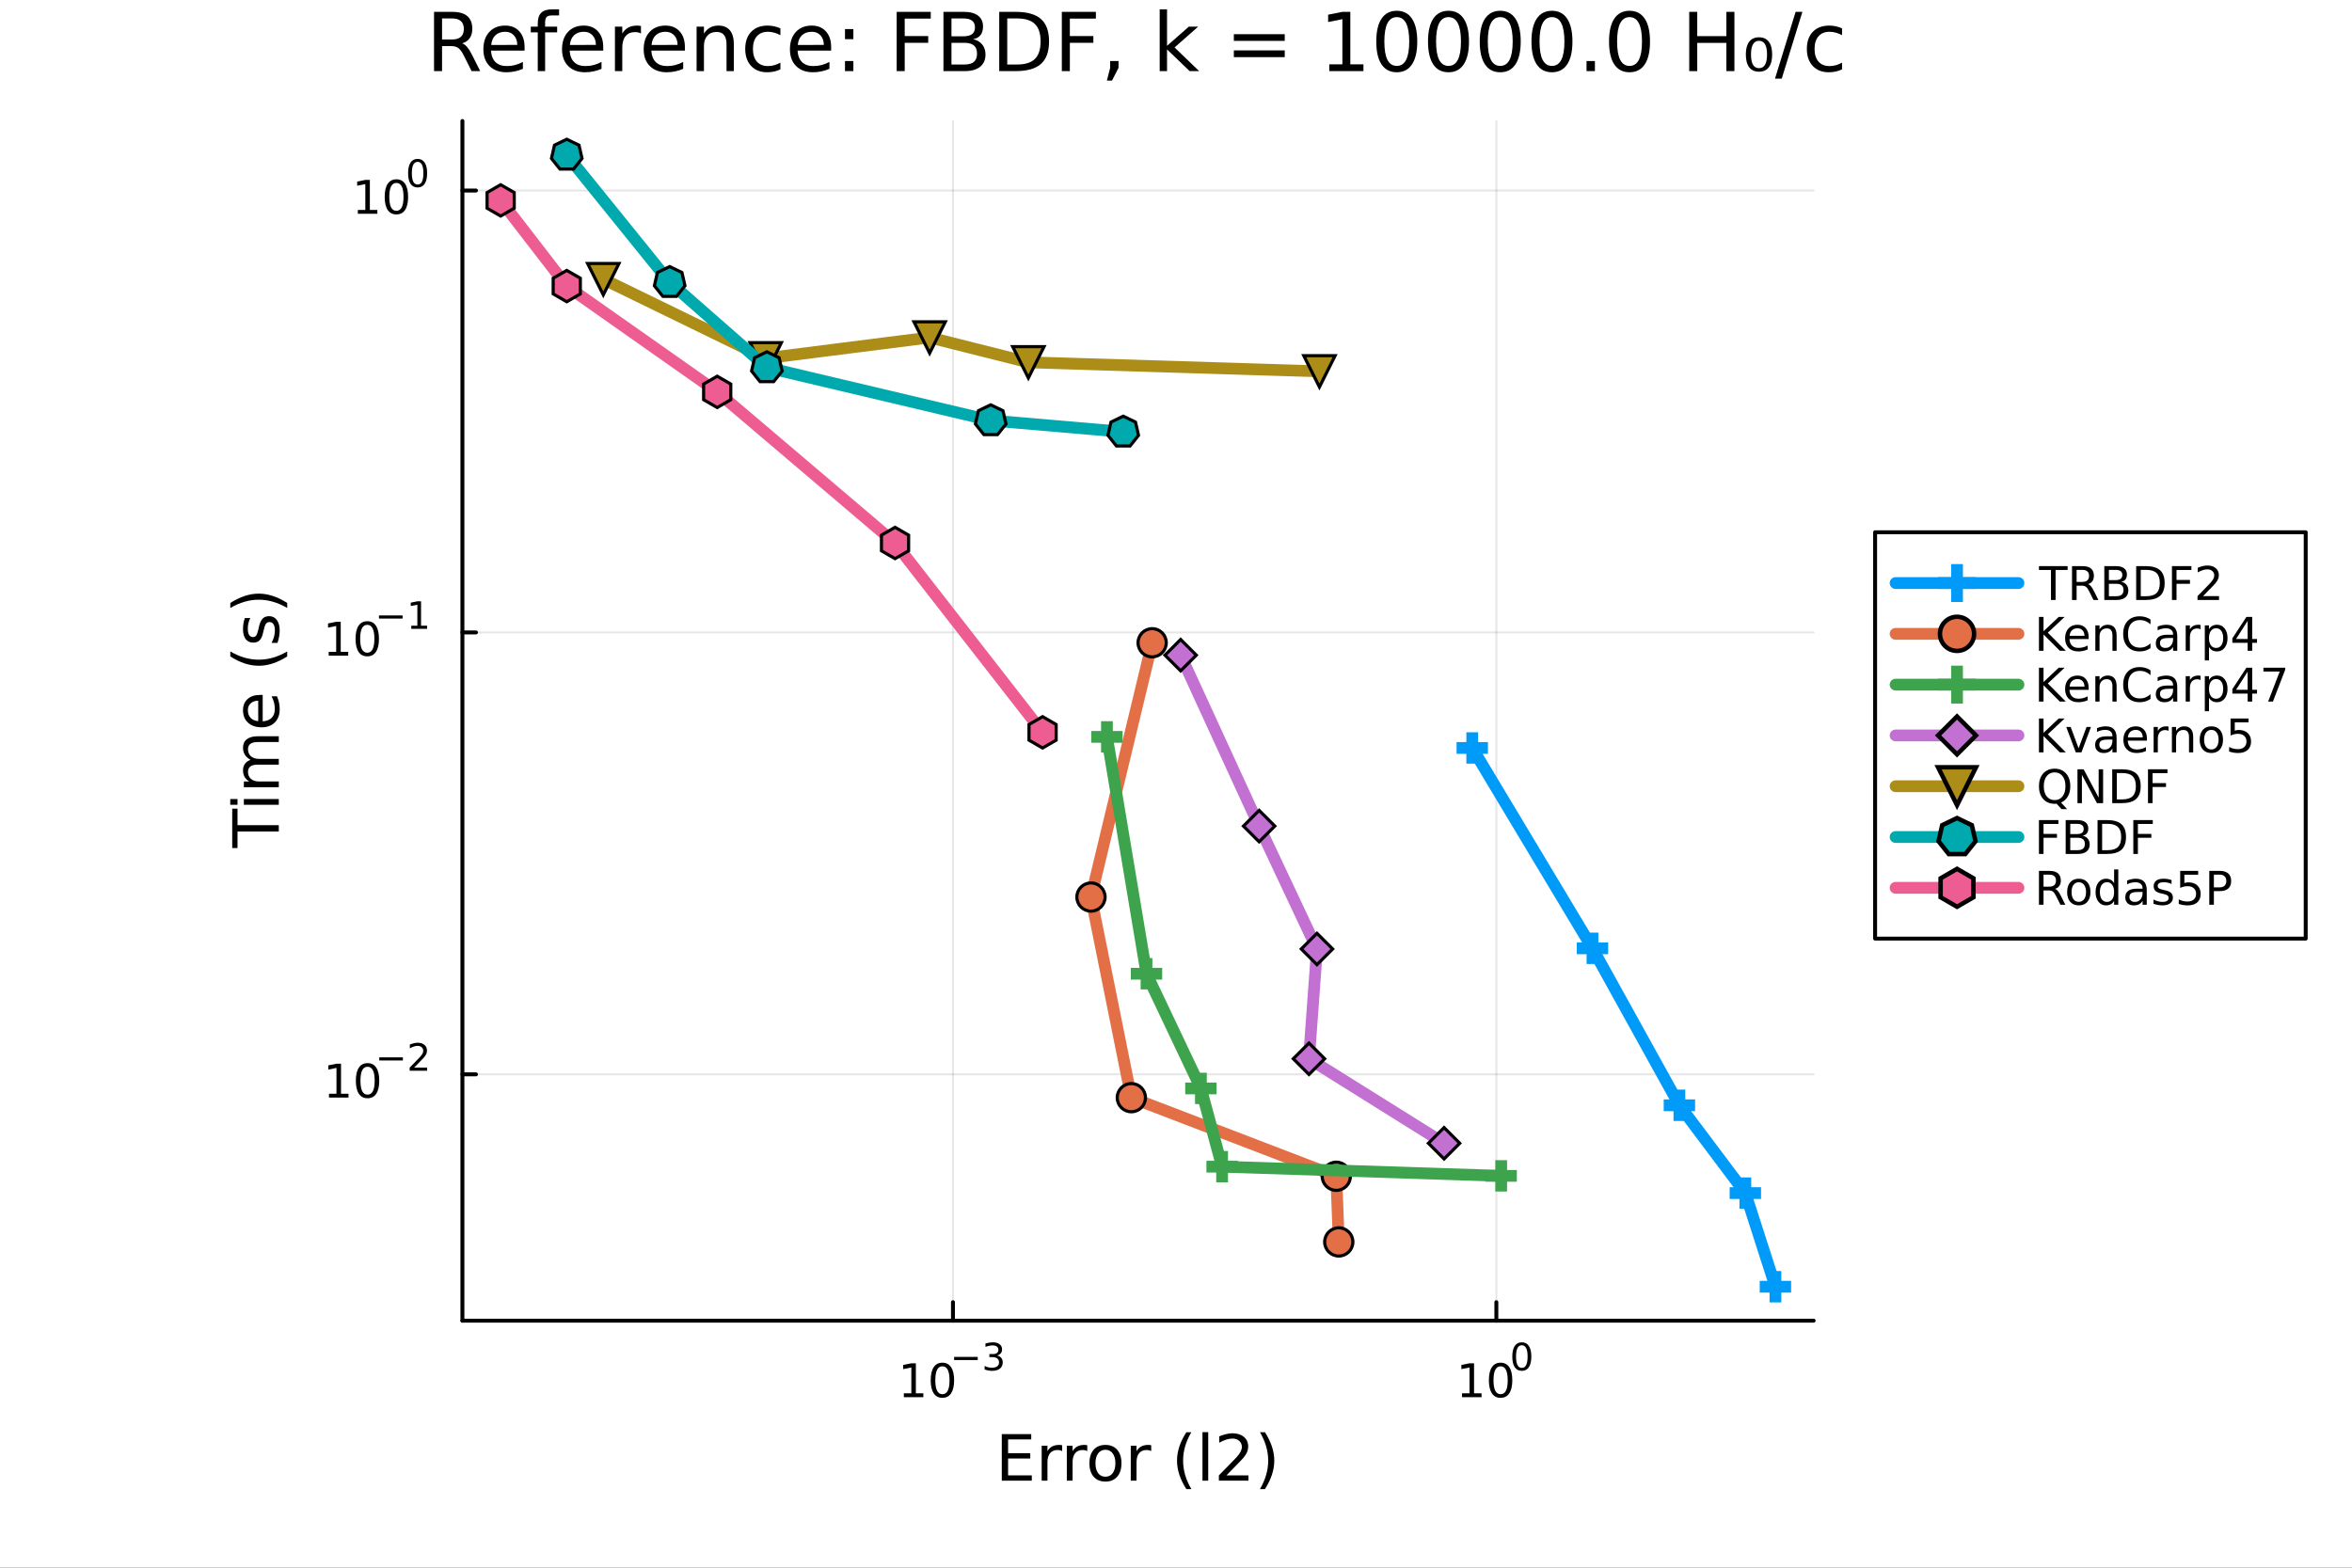 <?xml version="1.0" encoding="utf-8"?>
<svg xmlns="http://www.w3.org/2000/svg" xmlns:xlink="http://www.w3.org/1999/xlink" width="600" height="400" viewBox="0 0 2400 1600">
<rect x="0" y="0" width="2400" height="1600" fill="#333333" stroke="none"/>
<defs>
  <clipPath id="clip910">
    <rect x="0" y="0" width="2400" height="1600"/>
  </clipPath>
</defs>
<path clip-path="url(#clip910)" d="M0 1600 L2400 1600 L2400 0 L0 0  Z" fill="#ffffff" fill-rule="evenodd" fill-opacity="1"/>
<defs>
  <clipPath id="clip911">
    <rect x="471" y="123" width="1380" height="1225"/>
  </clipPath>
</defs>
<path clip-path="url(#clip910)" d="M471.845 1347.9 L1850.67 1347.9 L1850.67 123.472 L471.845 123.472  Z" fill="#ffffff" fill-rule="evenodd" fill-opacity="1"/>
<polyline clip-path="url(#clip911)" style="stroke:#000000; stroke-linecap:round; stroke-linejoin:round; stroke-width:2; stroke-opacity:0.1; fill:none" points="972.409,1347.9 972.409,123.472 "/>
<polyline clip-path="url(#clip911)" style="stroke:#000000; stroke-linecap:round; stroke-linejoin:round; stroke-width:2; stroke-opacity:0.1; fill:none" points="1526.89,1347.9 1526.89,123.472 "/>
<polyline clip-path="url(#clip911)" style="stroke:#000000; stroke-linecap:round; stroke-linejoin:round; stroke-width:2; stroke-opacity:0.1; fill:none" points="471.845,1096.49 1850.67,1096.49 "/>
<polyline clip-path="url(#clip911)" style="stroke:#000000; stroke-linecap:round; stroke-linejoin:round; stroke-width:2; stroke-opacity:0.1; fill:none" points="471.845,645.474 1850.67,645.474 "/>
<polyline clip-path="url(#clip911)" style="stroke:#000000; stroke-linecap:round; stroke-linejoin:round; stroke-width:2; stroke-opacity:0.1; fill:none" points="471.845,194.455 1850.67,194.455 "/>
<polyline clip-path="url(#clip910)" style="stroke:#000000; stroke-linecap:round; stroke-linejoin:round; stroke-width:4; stroke-opacity:1; fill:none" points="471.845,1347.9 1850.67,1347.9 "/>
<polyline clip-path="url(#clip910)" style="stroke:#000000; stroke-linecap:round; stroke-linejoin:round; stroke-width:4; stroke-opacity:1; fill:none" points="972.409,1347.9 972.409,1329.01 "/>
<polyline clip-path="url(#clip910)" style="stroke:#000000; stroke-linecap:round; stroke-linejoin:round; stroke-width:4; stroke-opacity:1; fill:none" points="1526.89,1347.9 1526.89,1329.01 "/>
<path clip-path="url(#clip910)" d="M922.29 1422.03 L929.928 1422.03 L929.928 1395.66 L921.618 1397.33 L921.618 1393.07 L929.882 1391.4 L934.558 1391.4 L934.558 1422.03 L942.197 1422.03 L942.197 1425.96 L922.29 1425.96 L922.29 1422.03 Z" fill="#000000" fill-rule="nonzero" fill-opacity="1" /><path clip-path="url(#clip910)" d="M961.641 1394.48 Q958.03 1394.48 956.201 1398.05 Q954.396 1401.59 954.396 1408.72 Q954.396 1415.83 956.201 1419.39 Q958.03 1422.93 961.641 1422.93 Q965.275 1422.93 967.081 1419.39 Q968.91 1415.83 968.91 1408.72 Q968.91 1401.59 967.081 1398.05 Q965.275 1394.48 961.641 1394.48 M961.641 1390.78 Q967.451 1390.78 970.507 1395.39 Q973.586 1399.97 973.586 1408.72 Q973.586 1417.45 970.507 1422.05 Q967.451 1426.64 961.641 1426.64 Q955.831 1426.64 952.752 1422.05 Q949.697 1417.45 949.697 1408.72 Q949.697 1399.97 952.752 1395.39 Q955.831 1390.78 961.641 1390.78 Z" fill="#000000" fill-rule="nonzero" fill-opacity="1" /><path clip-path="url(#clip910)" d="M973.586 1384.88 L997.697 1384.88 L997.697 1388.08 L973.586 1388.08 L973.586 1384.88 Z" fill="#000000" fill-rule="nonzero" fill-opacity="1" /><path clip-path="url(#clip910)" d="M1017.41 1383.41 Q1020.13 1384 1021.66 1385.84 Q1023.2 1387.68 1023.2 1390.39 Q1023.2 1394.55 1020.34 1396.82 Q1017.48 1399.1 1012.22 1399.1 Q1010.45 1399.1 1008.57 1398.74 Q1006.71 1398.4 1004.71 1397.71 L1004.71 1394.04 Q1006.29 1394.96 1008.17 1395.43 Q1010.05 1395.9 1012.1 1395.9 Q1015.68 1395.9 1017.54 1394.49 Q1019.42 1393.08 1019.42 1390.39 Q1019.42 1387.91 1017.67 1386.52 Q1015.94 1385.11 1012.84 1385.11 L1009.56 1385.11 L1009.56 1381.98 L1012.99 1381.98 Q1015.79 1381.98 1017.28 1380.87 Q1018.76 1379.75 1018.76 1377.64 Q1018.76 1375.48 1017.22 1374.33 Q1015.7 1373.16 1012.84 1373.16 Q1011.28 1373.16 1009.49 1373.5 Q1007.7 1373.84 1005.56 1374.56 L1005.56 1371.17 Q1007.72 1370.57 1009.6 1370.27 Q1011.5 1369.97 1013.18 1369.97 Q1017.5 1369.97 1020.02 1371.94 Q1022.54 1373.9 1022.54 1377.24 Q1022.54 1379.58 1021.21 1381.19 Q1019.87 1382.79 1017.41 1383.41 Z" fill="#000000" fill-rule="nonzero" fill-opacity="1" /><path clip-path="url(#clip910)" d="M1491.87 1422.03 L1499.51 1422.03 L1499.51 1395.66 L1491.2 1397.33 L1491.2 1393.07 L1499.46 1391.4 L1504.14 1391.4 L1504.14 1422.03 L1511.78 1422.03 L1511.78 1425.96 L1491.87 1425.96 L1491.87 1422.03 Z" fill="#000000" fill-rule="nonzero" fill-opacity="1" /><path clip-path="url(#clip910)" d="M1531.22 1394.48 Q1527.61 1394.48 1525.78 1398.05 Q1523.98 1401.59 1523.98 1408.72 Q1523.98 1415.83 1525.78 1419.39 Q1527.61 1422.93 1531.22 1422.93 Q1534.86 1422.93 1536.66 1419.39 Q1538.49 1415.83 1538.49 1408.72 Q1538.49 1401.59 1536.66 1398.05 Q1534.86 1394.48 1531.22 1394.48 M1531.22 1390.78 Q1537.03 1390.78 1540.09 1395.39 Q1543.17 1399.97 1543.17 1408.72 Q1543.17 1417.45 1540.09 1422.05 Q1537.03 1426.64 1531.22 1426.64 Q1525.41 1426.64 1522.33 1422.05 Q1519.28 1417.45 1519.28 1408.72 Q1519.28 1399.97 1522.33 1395.39 Q1525.41 1390.78 1531.22 1390.78 Z" fill="#000000" fill-rule="nonzero" fill-opacity="1" /><path clip-path="url(#clip910)" d="M1552.87 1372.98 Q1549.94 1372.98 1548.45 1375.87 Q1546.98 1378.75 1546.98 1384.54 Q1546.98 1390.32 1548.45 1393.21 Q1549.94 1396.09 1552.87 1396.09 Q1555.82 1396.09 1557.29 1393.21 Q1558.78 1390.32 1558.78 1384.54 Q1558.78 1378.75 1557.29 1375.87 Q1555.82 1372.98 1552.87 1372.98 M1552.87 1369.97 Q1557.59 1369.97 1560.07 1373.71 Q1562.57 1377.43 1562.57 1384.54 Q1562.57 1391.63 1560.07 1395.38 Q1557.59 1399.1 1552.87 1399.1 Q1548.15 1399.1 1545.65 1395.38 Q1543.17 1391.63 1543.17 1384.54 Q1543.17 1377.43 1545.65 1373.71 Q1548.15 1369.97 1552.87 1369.97 Z" fill="#000000" fill-rule="nonzero" fill-opacity="1" /><path clip-path="url(#clip910)" d="M1022.23 1463.67 L1052.28 1463.67 L1052.28 1469.08 L1028.66 1469.08 L1028.66 1483.15 L1051.29 1483.15 L1051.29 1488.56 L1028.66 1488.56 L1028.66 1505.78 L1052.85 1505.78 L1052.85 1511.19 L1022.23 1511.19 L1022.23 1463.67 Z" fill="#000000" fill-rule="nonzero" fill-opacity="1" /><path clip-path="url(#clip910)" d="M1083.82 1481.02 Q1082.83 1480.45 1081.66 1480.19 Q1080.51 1479.91 1079.11 1479.91 Q1074.14 1479.91 1071.47 1483.15 Q1068.83 1486.37 1068.83 1492.41 L1068.83 1511.19 L1062.94 1511.19 L1062.94 1475.55 L1068.83 1475.55 L1068.83 1481.08 Q1070.67 1477.84 1073.63 1476.28 Q1076.59 1474.69 1080.83 1474.69 Q1081.43 1474.69 1082.16 1474.78 Q1082.9 1474.85 1083.79 1475 L1083.82 1481.02 Z" fill="#000000" fill-rule="nonzero" fill-opacity="1" /><path clip-path="url(#clip910)" d="M1109.47 1481.02 Q1108.49 1480.45 1107.31 1480.19 Q1106.16 1479.91 1104.76 1479.91 Q1099.8 1479.91 1097.12 1483.15 Q1094.48 1486.37 1094.48 1492.41 L1094.48 1511.19 L1088.59 1511.19 L1088.59 1475.55 L1094.48 1475.55 L1094.48 1481.08 Q1096.33 1477.84 1099.29 1476.28 Q1102.25 1474.69 1106.48 1474.69 Q1107.09 1474.69 1107.82 1474.78 Q1108.55 1474.85 1109.44 1475 L1109.47 1481.02 Z" fill="#000000" fill-rule="nonzero" fill-opacity="1" /><path clip-path="url(#clip910)" d="M1128 1479.65 Q1123.29 1479.65 1120.55 1483.34 Q1117.81 1487 1117.81 1493.4 Q1117.81 1499.8 1120.52 1503.49 Q1123.26 1507.15 1128 1507.15 Q1132.68 1507.15 1135.41 1503.46 Q1138.15 1499.77 1138.15 1493.4 Q1138.15 1487.07 1135.41 1483.38 Q1132.68 1479.65 1128 1479.65 M1128 1474.69 Q1135.64 1474.69 1140 1479.65 Q1144.36 1484.62 1144.36 1493.4 Q1144.36 1502.15 1140 1507.15 Q1135.64 1512.12 1128 1512.12 Q1120.33 1512.12 1115.97 1507.15 Q1111.64 1502.15 1111.64 1493.4 Q1111.64 1484.62 1115.97 1479.65 Q1120.33 1474.69 1128 1474.69 Z" fill="#000000" fill-rule="nonzero" fill-opacity="1" /><path clip-path="url(#clip910)" d="M1174.72 1481.02 Q1173.74 1480.45 1172.56 1480.19 Q1171.41 1479.91 1170.01 1479.91 Q1165.05 1479.91 1162.37 1483.15 Q1159.73 1486.37 1159.73 1492.41 L1159.73 1511.19 L1153.84 1511.19 L1153.84 1475.55 L1159.73 1475.55 L1159.73 1481.08 Q1161.58 1477.84 1164.54 1476.28 Q1167.5 1474.69 1171.73 1474.69 Q1172.34 1474.69 1173.07 1474.78 Q1173.8 1474.85 1174.69 1475 L1174.72 1481.02 Z" fill="#000000" fill-rule="nonzero" fill-opacity="1" /><path clip-path="url(#clip910)" d="M1215.65 1461.73 Q1211.39 1469.05 1209.32 1476.21 Q1207.25 1483.38 1207.25 1490.73 Q1207.25 1498.08 1209.32 1505.31 Q1211.42 1512.5 1215.65 1519.79 L1210.56 1519.79 Q1205.79 1512.31 1203.4 1505.08 Q1201.04 1497.86 1201.04 1490.73 Q1201.04 1483.63 1203.4 1476.44 Q1205.75 1469.24 1210.56 1461.73 L1215.65 1461.73 Z" fill="#000000" fill-rule="nonzero" fill-opacity="1" /><path clip-path="url(#clip910)" d="M1227.02 1461.67 L1232.87 1461.67 L1232.87 1511.19 L1227.02 1511.19 L1227.02 1461.67 Z" fill="#000000" fill-rule="nonzero" fill-opacity="1" /><path clip-path="url(#clip910)" d="M1251.49 1505.78 L1273.93 1505.78 L1273.93 1511.19 L1243.76 1511.19 L1243.76 1505.78 Q1247.42 1501.99 1253.72 1495.63 Q1260.05 1489.23 1261.68 1487.39 Q1264.77 1483.92 1265.97 1481.53 Q1267.22 1479.11 1267.22 1476.79 Q1267.22 1473 1264.54 1470.61 Q1261.9 1468.22 1257.64 1468.22 Q1254.61 1468.22 1251.24 1469.28 Q1247.9 1470.33 1244.08 1472.46 L1244.08 1465.96 Q1247.96 1464.41 1251.33 1463.61 Q1254.71 1462.81 1257.51 1462.81 Q1264.89 1462.81 1269.28 1466.51 Q1273.68 1470.2 1273.68 1476.37 Q1273.68 1479.3 1272.56 1481.94 Q1271.48 1484.55 1268.58 1488.12 Q1267.79 1489.04 1263.52 1493.46 Q1259.26 1497.86 1251.49 1505.78 Z" fill="#000000" fill-rule="nonzero" fill-opacity="1" /><path clip-path="url(#clip910)" d="M1285.68 1461.73 L1290.77 1461.73 Q1295.54 1469.24 1297.9 1476.44 Q1300.29 1483.63 1300.29 1490.73 Q1300.29 1497.86 1297.9 1505.08 Q1295.54 1512.31 1290.77 1519.79 L1285.68 1519.79 Q1289.91 1512.5 1291.98 1505.31 Q1294.08 1498.08 1294.08 1490.73 Q1294.08 1483.38 1291.98 1476.21 Q1289.91 1469.05 1285.68 1461.73 Z" fill="#000000" fill-rule="nonzero" fill-opacity="1" /><polyline clip-path="url(#clip910)" style="stroke:#000000; stroke-linecap:round; stroke-linejoin:round; stroke-width:4; stroke-opacity:1; fill:none" points="471.845,1347.9 471.845,123.472 "/>
<polyline clip-path="url(#clip910)" style="stroke:#000000; stroke-linecap:round; stroke-linejoin:round; stroke-width:4; stroke-opacity:1; fill:none" points="471.845,1096.49 485.698,1096.49 "/>
<polyline clip-path="url(#clip910)" style="stroke:#000000; stroke-linecap:round; stroke-linejoin:round; stroke-width:4; stroke-opacity:1; fill:none" points="471.845,645.474 485.698,645.474 "/>
<polyline clip-path="url(#clip910)" style="stroke:#000000; stroke-linecap:round; stroke-linejoin:round; stroke-width:4; stroke-opacity:1; fill:none" points="471.845,194.455 485.698,194.455 "/>
<path clip-path="url(#clip910)" d="M335.705 1116.29 L343.344 1116.29 L343.344 1089.92 L335.034 1091.59 L335.034 1087.33 L343.297 1085.66 L347.973 1085.66 L347.973 1116.29 L355.612 1116.29 L355.612 1120.22 L335.705 1120.22 L335.705 1116.29 Z" fill="#000000" fill-rule="nonzero" fill-opacity="1" /><path clip-path="url(#clip910)" d="M375.056 1088.74 Q371.445 1088.74 369.617 1092.3 Q367.811 1095.85 367.811 1102.98 Q367.811 1110.08 369.617 1113.65 Q371.445 1117.19 375.056 1117.19 Q378.691 1117.19 380.496 1113.65 Q382.325 1110.08 382.325 1102.98 Q382.325 1095.85 380.496 1092.3 Q378.691 1088.74 375.056 1088.74 M375.056 1085.04 Q380.867 1085.04 383.922 1089.64 Q387.001 1094.23 387.001 1102.98 Q387.001 1111.7 383.922 1116.31 Q380.867 1120.89 375.056 1120.89 Q369.246 1120.89 366.168 1116.31 Q363.112 1111.7 363.112 1102.98 Q363.112 1094.23 366.168 1089.64 Q369.246 1085.04 375.056 1085.04 Z" fill="#000000" fill-rule="nonzero" fill-opacity="1" /><path clip-path="url(#clip910)" d="M387.001 1079.14 L411.112 1079.14 L411.112 1082.33 L387.001 1082.33 L387.001 1079.14 Z" fill="#000000" fill-rule="nonzero" fill-opacity="1" /><path clip-path="url(#clip910)" d="M422.585 1089.61 L435.845 1089.61 L435.845 1092.81 L418.015 1092.81 L418.015 1089.61 Q420.178 1087.37 423.902 1083.61 Q427.644 1079.83 428.604 1078.74 Q430.428 1076.69 431.143 1075.28 Q431.876 1073.85 431.876 1072.48 Q431.876 1070.24 430.296 1068.83 Q428.735 1067.42 426.215 1067.42 Q424.428 1067.42 422.435 1068.04 Q420.46 1068.66 418.203 1069.92 L418.203 1066.08 Q420.497 1065.16 422.491 1064.69 Q424.485 1064.22 426.14 1064.22 Q430.503 1064.22 433.099 1066.4 Q435.694 1068.59 435.694 1072.23 Q435.694 1073.96 435.036 1075.53 Q434.396 1077.07 432.685 1079.17 Q432.215 1079.72 429.694 1082.33 Q427.174 1084.93 422.585 1089.61 Z" fill="#000000" fill-rule="nonzero" fill-opacity="1" /><path clip-path="url(#clip910)" d="M335.404 665.266 L343.043 665.266 L343.043 638.901 L334.733 640.567 L334.733 636.308 L342.996 634.642 L347.672 634.642 L347.672 665.266 L355.311 665.266 L355.311 669.202 L335.404 669.202 L335.404 665.266 Z" fill="#000000" fill-rule="nonzero" fill-opacity="1" /><path clip-path="url(#clip910)" d="M374.756 637.72 Q371.144 637.72 369.316 641.285 Q367.51 644.827 367.51 651.956 Q367.51 659.063 369.316 662.628 Q371.144 666.169 374.756 666.169 Q378.39 666.169 380.195 662.628 Q382.024 659.063 382.024 651.956 Q382.024 644.827 380.195 641.285 Q378.39 637.72 374.756 637.72 M374.756 634.017 Q380.566 634.017 383.621 638.623 Q386.7 643.206 386.7 651.956 Q386.7 660.683 383.621 665.29 Q380.566 669.873 374.756 669.873 Q368.945 669.873 365.867 665.29 Q362.811 660.683 362.811 651.956 Q362.811 643.206 365.867 638.623 Q368.945 634.017 374.756 634.017 Z" fill="#000000" fill-rule="nonzero" fill-opacity="1" /><path clip-path="url(#clip910)" d="M386.7 628.118 L410.811 628.118 L410.811 631.315 L386.7 631.315 L386.7 628.118 Z" fill="#000000" fill-rule="nonzero" fill-opacity="1" /><path clip-path="url(#clip910)" d="M419.67 638.594 L425.876 638.594 L425.876 617.172 L419.125 618.526 L419.125 615.065 L425.839 613.711 L429.638 613.711 L429.638 638.594 L435.845 638.594 L435.845 641.791 L419.67 641.791 L419.67 638.594 Z" fill="#000000" fill-rule="nonzero" fill-opacity="1" /><path clip-path="url(#clip910)" d="M365.139 214.248 L372.778 214.248 L372.778 187.882 L364.468 189.549 L364.468 185.289 L372.732 183.623 L377.407 183.623 L377.407 214.248 L385.046 214.248 L385.046 218.183 L365.139 218.183 L365.139 214.248 Z" fill="#000000" fill-rule="nonzero" fill-opacity="1" /><path clip-path="url(#clip910)" d="M404.491 186.701 Q400.88 186.701 399.051 190.266 Q397.245 193.808 397.245 200.938 Q397.245 208.044 399.051 211.609 Q400.88 215.15 404.491 215.15 Q408.125 215.15 409.93 211.609 Q411.759 208.044 411.759 200.938 Q411.759 193.808 409.93 190.266 Q408.125 186.701 404.491 186.701 M404.491 182.998 Q410.301 182.998 413.356 187.604 Q416.435 192.188 416.435 200.938 Q416.435 209.664 413.356 214.271 Q410.301 218.854 404.491 218.854 Q398.68 218.854 395.602 214.271 Q392.546 209.664 392.546 200.938 Q392.546 192.188 395.602 187.604 Q398.68 182.998 404.491 182.998 Z" fill="#000000" fill-rule="nonzero" fill-opacity="1" /><path clip-path="url(#clip910)" d="M426.14 165.194 Q423.206 165.194 421.72 168.09 Q420.253 170.968 420.253 176.761 Q420.253 182.535 421.72 185.431 Q423.206 188.309 426.14 188.309 Q429.093 188.309 430.56 185.431 Q432.045 182.535 432.045 176.761 Q432.045 170.968 430.56 168.09 Q429.093 165.194 426.14 165.194 M426.14 162.185 Q430.861 162.185 433.343 165.927 Q435.845 169.651 435.845 176.761 Q435.845 183.851 433.343 187.594 Q430.861 191.318 426.14 191.318 Q421.419 191.318 418.918 187.594 Q416.435 183.851 416.435 176.761 Q416.435 169.651 418.918 165.927 Q421.419 162.185 426.14 162.185 Z" fill="#000000" fill-rule="nonzero" fill-opacity="1" /><path clip-path="url(#clip910)" d="M236.957 865.517 L236.957 825.317 L242.367 825.317 L242.367 842.187 L284.477 842.187 L284.477 848.648 L242.367 848.648 L242.367 865.517 L236.957 865.517 Z" fill="#000000" fill-rule="nonzero" fill-opacity="1" /><path clip-path="url(#clip910)" d="M248.829 821.371 L248.829 815.514 L284.477 815.514 L284.477 821.371 L248.829 821.371 M234.951 821.371 L234.951 815.514 L242.367 815.514 L242.367 821.371 L234.951 821.371 Z" fill="#000000" fill-rule="nonzero" fill-opacity="1" /><path clip-path="url(#clip910)" d="M255.672 775.506 Q251.725 773.31 249.847 770.254 Q247.969 767.199 247.969 763.061 Q247.969 757.491 251.884 754.467 Q255.767 751.443 262.961 751.443 L284.477 751.443 L284.477 757.332 L263.151 757.332 Q258.027 757.332 255.544 759.146 Q253.062 760.96 253.062 764.684 Q253.062 769.236 256.086 771.877 Q259.109 774.519 264.329 774.519 L284.477 774.519 L284.477 780.407 L263.151 780.407 Q257.995 780.407 255.544 782.222 Q253.062 784.036 253.062 787.823 Q253.062 792.311 256.117 794.953 Q259.141 797.595 264.329 797.595 L284.477 797.595 L284.477 803.483 L248.829 803.483 L248.829 797.595 L254.367 797.595 Q251.088 795.59 249.529 792.789 Q247.969 789.988 247.969 786.137 Q247.969 782.253 249.943 779.548 Q251.916 776.811 255.672 775.506 Z" fill="#000000" fill-rule="nonzero" fill-opacity="1" /><path clip-path="url(#clip910)" d="M265.189 709.271 L268.053 709.271 L268.053 736.198 Q274.1 735.816 277.283 732.569 Q280.434 729.291 280.434 723.466 Q280.434 720.092 279.607 716.941 Q278.779 713.758 277.124 710.639 L282.662 710.639 Q283.999 713.79 284.699 717.1 Q285.4 720.411 285.4 723.816 Q285.4 732.346 280.434 737.343 Q275.469 742.309 267.003 742.309 Q258.25 742.309 253.125 737.598 Q247.969 732.856 247.969 724.835 Q247.969 717.642 252.616 713.472 Q257.231 709.271 265.189 709.271 M263.47 715.127 Q258.664 715.191 255.799 717.833 Q252.935 720.442 252.935 724.771 Q252.935 729.673 255.704 732.633 Q258.473 735.561 263.502 736.007 L263.47 715.127 Z" fill="#000000" fill-rule="nonzero" fill-opacity="1" /><path clip-path="url(#clip910)" d="M235.015 664.87 Q242.336 669.135 249.497 671.204 Q256.658 673.273 264.011 673.273 Q271.363 673.273 278.588 671.204 Q285.782 669.103 293.07 664.87 L293.07 669.962 Q285.591 674.737 278.366 677.124 Q271.14 679.479 264.011 679.479 Q256.913 679.479 249.72 677.124 Q242.527 674.769 235.015 669.962 L235.015 664.87 Z" fill="#000000" fill-rule="nonzero" fill-opacity="1" /><path clip-path="url(#clip910)" d="M249.879 630.781 L255.417 630.781 Q254.144 633.264 253.507 635.938 Q252.871 638.611 252.871 641.476 Q252.871 645.836 254.208 648.033 Q255.544 650.197 258.218 650.197 Q260.255 650.197 261.433 648.637 Q262.579 647.078 263.629 642.367 L264.075 640.362 Q265.411 634.123 267.862 631.514 Q270.281 628.872 274.642 628.872 Q279.607 628.872 282.503 632.819 Q285.4 636.733 285.4 643.608 Q285.4 646.473 284.827 649.592 Q284.286 652.68 283.172 656.117 L277.124 656.117 Q278.811 652.87 279.67 649.719 Q280.498 646.568 280.498 643.481 Q280.498 639.343 279.098 637.115 Q277.665 634.887 275.087 634.887 Q272.7 634.887 271.427 636.511 Q270.154 638.102 268.976 643.545 L268.499 645.582 Q267.353 651.024 264.998 653.443 Q262.61 655.862 258.473 655.862 Q253.444 655.862 250.707 652.298 Q247.969 648.733 247.969 642.176 Q247.969 638.93 248.447 636.065 Q248.924 633.2 249.879 630.781 Z" fill="#000000" fill-rule="nonzero" fill-opacity="1" /><path clip-path="url(#clip910)" d="M235.015 620.469 L235.015 615.376 Q242.527 610.602 249.72 608.247 Q256.913 605.86 264.011 605.86 Q271.14 605.86 278.366 608.247 Q285.591 610.602 293.07 615.376 L293.07 620.469 Q285.782 616.236 278.588 614.167 Q271.363 612.066 264.011 612.066 Q256.658 612.066 249.497 614.167 Q242.336 616.236 235.015 620.469 Z" fill="#000000" fill-rule="nonzero" fill-opacity="1" /><path clip-path="url(#clip910)" d="M471.572 44.22 Q474.205 45.111 476.676 48.028 Q479.188 50.944 481.699 56.048 L490.004 72.576 L481.213 72.576 L473.476 57.061 Q470.478 50.985 467.643 49 Q464.848 47.015 459.986 47.015 L451.074 47.015 L451.074 72.576 L442.892 72.576 L442.892 12.096 L461.364 12.096 Q471.734 12.096 476.838 16.43 Q481.942 20.765 481.942 29.515 Q481.942 35.227 479.269 38.994 Q476.636 42.761 471.572 44.22 M451.074 18.82 L451.074 40.29 L461.364 40.29 Q467.278 40.29 470.276 37.576 Q473.314 34.822 473.314 29.515 Q473.314 24.208 470.276 21.535 Q467.278 18.82 461.364 18.82 L451.074 18.82 Z" fill="#000000" fill-rule="nonzero" fill-opacity="1" /><path clip-path="url(#clip910)" d="M535.293 48.028 L535.293 51.673 L501.022 51.673 Q501.508 59.37 505.64 63.421 Q509.813 67.431 517.226 67.431 Q521.52 67.431 525.53 66.378 Q529.581 65.325 533.551 63.218 L533.551 70.267 Q529.54 71.968 525.328 72.86 Q521.115 73.751 516.78 73.751 Q505.924 73.751 499.564 67.431 Q493.244 61.112 493.244 50.337 Q493.244 39.197 499.24 32.675 Q505.276 26.112 515.484 26.112 Q524.639 26.112 529.946 32.026 Q535.293 37.9 535.293 48.028 M527.839 45.84 Q527.758 39.723 524.396 36.077 Q521.074 32.431 515.565 32.431 Q509.326 32.431 505.559 35.956 Q501.832 39.48 501.265 45.88 L527.839 45.84 Z" fill="#000000" fill-rule="nonzero" fill-opacity="1" /><path clip-path="url(#clip910)" d="M570.495 9.544 L570.495 15.742 L563.365 15.742 Q559.355 15.742 557.775 17.362 Q556.236 18.983 556.236 23.195 L556.236 27.206 L568.51 27.206 L568.51 32.999 L556.236 32.999 L556.236 72.576 L548.742 72.576 L548.742 32.999 L541.612 32.999 L541.612 27.206 L548.742 27.206 L548.742 24.046 Q548.742 16.471 552.266 13.028 Q555.79 9.544 563.447 9.544 L570.495 9.544 Z" fill="#000000" fill-rule="nonzero" fill-opacity="1" /><path clip-path="url(#clip910)" d="M615.541 48.028 L615.541 51.673 L581.27 51.673 Q581.757 59.37 585.889 63.421 Q590.061 67.431 597.474 67.431 Q601.768 67.431 605.778 66.378 Q609.829 65.325 613.799 63.218 L613.799 70.267 Q609.789 71.968 605.576 72.86 Q601.363 73.751 597.029 73.751 Q586.172 73.751 579.812 67.431 Q573.493 61.112 573.493 50.337 Q573.493 39.197 579.488 32.675 Q585.524 26.112 595.732 26.112 Q604.887 26.112 610.194 32.026 Q615.541 37.9 615.541 48.028 M608.087 45.84 Q608.006 39.723 604.644 36.077 Q601.322 32.431 595.813 32.431 Q589.575 32.431 585.808 35.956 Q582.081 39.48 581.514 45.88 L608.087 45.84 Z" fill="#000000" fill-rule="nonzero" fill-opacity="1" /><path clip-path="url(#clip910)" d="M654.065 34.173 Q652.809 33.444 651.311 33.12 Q649.852 32.756 648.07 32.756 Q641.75 32.756 638.348 36.888 Q634.985 40.979 634.985 48.676 L634.985 72.576 L627.491 72.576 L627.491 27.206 L634.985 27.206 L634.985 34.254 Q637.335 30.122 641.102 28.138 Q644.87 26.112 650.257 26.112 Q651.027 26.112 651.959 26.234 Q652.89 26.315 654.025 26.517 L654.065 34.173 Z" fill="#000000" fill-rule="nonzero" fill-opacity="1" /><path clip-path="url(#clip910)" d="M698.868 48.028 L698.868 51.673 L664.598 51.673 Q665.084 59.37 669.216 63.421 Q673.388 67.431 680.801 67.431 Q685.095 67.431 689.106 66.378 Q693.156 65.325 697.126 63.218 L697.126 70.267 Q693.116 71.968 688.903 72.86 Q684.69 73.751 680.356 73.751 Q669.499 73.751 663.139 67.431 Q656.82 61.112 656.82 50.337 Q656.82 39.197 662.815 32.675 Q668.851 26.112 679.059 26.112 Q688.214 26.112 693.521 32.026 Q698.868 37.9 698.868 48.028 M691.415 45.84 Q691.334 39.723 687.971 36.077 Q684.65 32.431 679.14 32.431 Q672.902 32.431 669.135 35.956 Q665.408 39.48 664.841 45.88 L691.415 45.84 Z" fill="#000000" fill-rule="nonzero" fill-opacity="1" /><path clip-path="url(#clip910)" d="M748.816 45.192 L748.816 72.576 L741.362 72.576 L741.362 45.435 Q741.362 38.994 738.851 35.794 Q736.339 32.594 731.316 32.594 Q725.28 32.594 721.796 36.442 Q718.313 40.29 718.313 46.934 L718.313 72.576 L710.818 72.576 L710.818 27.206 L718.313 27.206 L718.313 34.254 Q720.986 30.163 724.591 28.138 Q728.237 26.112 732.977 26.112 Q740.795 26.112 744.805 30.973 Q748.816 35.794 748.816 45.192 Z" fill="#000000" fill-rule="nonzero" fill-opacity="1" /><path clip-path="url(#clip910)" d="M796.333 28.948 L796.333 35.915 Q793.173 34.173 789.973 33.323 Q786.813 32.431 783.573 32.431 Q776.322 32.431 772.311 37.05 Q768.301 41.627 768.301 49.931 Q768.301 58.236 772.311 62.854 Q776.322 67.431 783.573 67.431 Q786.813 67.431 789.973 66.581 Q793.173 65.689 796.333 63.948 L796.333 70.834 Q793.214 72.292 789.852 73.022 Q786.53 73.751 782.762 73.751 Q772.514 73.751 766.478 67.31 Q760.442 60.869 760.442 49.931 Q760.442 38.832 766.518 32.472 Q772.635 26.112 783.249 26.112 Q786.692 26.112 789.973 26.841 Q793.254 27.53 796.333 28.948 Z" fill="#000000" fill-rule="nonzero" fill-opacity="1" /><path clip-path="url(#clip910)" d="M848.104 48.028 L848.104 51.673 L813.833 51.673 Q814.319 59.37 818.451 63.421 Q822.623 67.431 830.037 67.431 Q834.33 67.431 838.341 66.378 Q842.392 65.325 846.362 63.218 L846.362 70.267 Q842.351 71.968 838.138 72.86 Q833.925 73.751 829.591 73.751 Q818.734 73.751 812.375 67.431 Q806.055 61.112 806.055 50.337 Q806.055 39.197 812.051 32.675 Q818.086 26.112 828.295 26.112 Q837.45 26.112 842.756 32.026 Q848.104 37.9 848.104 48.028 M840.65 45.84 Q840.569 39.723 837.207 36.077 Q833.885 32.431 828.376 32.431 Q822.137 32.431 818.37 35.956 Q814.643 39.48 814.076 45.88 L840.65 45.84 Z" fill="#000000" fill-rule="nonzero" fill-opacity="1" /><path clip-path="url(#clip910)" d="M862.241 62.287 L870.789 62.287 L870.789 72.576 L862.241 72.576 L862.241 62.287 M862.241 29.677 L870.789 29.677 L870.789 39.966 L862.241 39.966 L862.241 29.677 Z" fill="#000000" fill-rule="nonzero" fill-opacity="1" /><path clip-path="url(#clip910)" d="M914.984 12.096 L949.741 12.096 L949.741 18.983 L923.167 18.983 L923.167 36.806 L947.148 36.806 L947.148 43.693 L923.167 43.693 L923.167 72.576 L914.984 72.576 L914.984 12.096 Z" fill="#000000" fill-rule="nonzero" fill-opacity="1" /><path clip-path="url(#clip910)" d="M970.886 43.693 L970.886 65.852 L984.011 65.852 Q990.614 65.852 993.774 63.137 Q996.974 60.383 996.974 54.752 Q996.974 49.081 993.774 46.407 Q990.614 43.693 984.011 43.693 L970.886 43.693 M970.886 18.82 L970.886 37.05 L982.999 37.05 Q988.994 37.05 991.911 34.822 Q994.868 32.553 994.868 27.935 Q994.868 23.358 991.911 21.089 Q988.994 18.82 982.999 18.82 L970.886 18.82 M962.704 12.096 L983.606 12.096 Q992.964 12.096 998.028 15.985 Q1003.09 19.874 1003.09 27.044 Q1003.09 32.594 1000.5 35.875 Q997.906 39.156 992.883 39.966 Q998.919 41.263 1002.24 45.394 Q1005.6 49.486 1005.6 55.643 Q1005.6 63.745 1000.09 68.16 Q994.584 72.576 984.416 72.576 L962.704 72.576 L962.704 12.096 Z" fill="#000000" fill-rule="nonzero" fill-opacity="1" /><path clip-path="url(#clip910)" d="M1027.8 18.82 L1027.8 65.852 L1037.69 65.852 Q1050.2 65.852 1056 60.18 Q1061.83 54.509 1061.83 42.275 Q1061.83 30.122 1056 24.492 Q1050.2 18.82 1037.69 18.82 L1027.8 18.82 M1019.62 12.096 L1036.43 12.096 Q1054.01 12.096 1062.23 19.428 Q1070.46 26.72 1070.46 42.275 Q1070.46 57.912 1062.19 65.244 Q1053.93 72.576 1036.43 72.576 L1019.62 72.576 L1019.62 12.096 Z" fill="#000000" fill-rule="nonzero" fill-opacity="1" /><path clip-path="url(#clip910)" d="M1083.5 12.096 L1118.26 12.096 L1118.26 18.983 L1091.68 18.983 L1091.68 36.806 L1115.67 36.806 L1115.67 43.693 L1091.68 43.693 L1091.68 72.576 L1083.5 72.576 L1083.5 12.096 Z" fill="#000000" fill-rule="nonzero" fill-opacity="1" /><path clip-path="url(#clip910)" d="M1132.8 62.287 L1141.35 62.287 L1141.35 69.254 L1134.71 82.217 L1129.48 82.217 L1132.8 69.254 L1132.8 62.287 Z" fill="#000000" fill-rule="nonzero" fill-opacity="1" /><path clip-path="url(#clip910)" d="M1183.36 9.544 L1190.85 9.544 L1190.85 46.772 L1213.09 27.206 L1222.61 27.206 L1198.55 48.433 L1223.62 72.576 L1213.9 72.576 L1190.85 50.418 L1190.85 72.576 L1183.36 72.576 L1183.36 9.544 Z" fill="#000000" fill-rule="nonzero" fill-opacity="1" /><path clip-path="url(#clip910)" d="M1259.03 34.903 L1310.96 34.903 L1310.96 41.708 L1259.03 41.708 L1259.03 34.903 M1259.03 51.43 L1310.96 51.43 L1310.96 58.317 L1259.03 58.317 L1259.03 51.43 Z" fill="#000000" fill-rule="nonzero" fill-opacity="1" /><path clip-path="url(#clip910)" d="M1356.41 65.689 L1369.78 65.689 L1369.78 19.55 L1355.24 22.466 L1355.24 15.013 L1369.7 12.096 L1377.88 12.096 L1377.88 65.689 L1391.25 65.689 L1391.25 72.576 L1356.41 72.576 L1356.41 65.689 Z" fill="#000000" fill-rule="nonzero" fill-opacity="1" /><path clip-path="url(#clip910)" d="M1425.28 17.484 Q1418.96 17.484 1415.76 23.722 Q1412.6 29.92 1412.6 42.397 Q1412.6 54.833 1415.76 61.071 Q1418.96 67.269 1425.28 67.269 Q1431.64 67.269 1434.8 61.071 Q1438 54.833 1438 42.397 Q1438 29.92 1434.8 23.722 Q1431.64 17.484 1425.28 17.484 M1425.28 11.002 Q1435.44 11.002 1440.79 19.064 Q1446.18 27.084 1446.18 42.397 Q1446.18 57.669 1440.79 65.73 Q1435.44 73.751 1425.28 73.751 Q1415.11 73.751 1409.72 65.73 Q1404.37 57.669 1404.37 42.397 Q1404.37 27.084 1409.72 19.064 Q1415.11 11.002 1425.28 11.002 Z" fill="#000000" fill-rule="nonzero" fill-opacity="1" /><path clip-path="url(#clip910)" d="M1478.06 17.484 Q1471.74 17.484 1468.54 23.722 Q1465.38 29.92 1465.38 42.397 Q1465.38 54.833 1468.54 61.071 Q1471.74 67.269 1478.06 67.269 Q1484.42 67.269 1487.58 61.071 Q1490.78 54.833 1490.78 42.397 Q1490.78 29.92 1487.58 23.722 Q1484.42 17.484 1478.06 17.484 M1478.06 11.002 Q1488.23 11.002 1493.57 19.064 Q1498.96 27.084 1498.96 42.397 Q1498.96 57.669 1493.57 65.73 Q1488.23 73.751 1478.06 73.751 Q1467.89 73.751 1462.5 65.73 Q1457.16 57.669 1457.16 42.397 Q1457.16 27.084 1462.5 19.064 Q1467.89 11.002 1478.06 11.002 Z" fill="#000000" fill-rule="nonzero" fill-opacity="1" /><path clip-path="url(#clip910)" d="M1530.84 17.484 Q1524.52 17.484 1521.32 23.722 Q1518.16 29.92 1518.16 42.397 Q1518.16 54.833 1521.32 61.071 Q1524.52 67.269 1530.84 67.269 Q1537.2 67.269 1540.36 61.071 Q1543.56 54.833 1543.56 42.397 Q1543.56 29.92 1540.36 23.722 Q1537.2 17.484 1530.84 17.484 M1530.84 11.002 Q1541.01 11.002 1546.36 19.064 Q1551.75 27.084 1551.75 42.397 Q1551.75 57.669 1546.36 65.73 Q1541.01 73.751 1530.84 73.751 Q1520.68 73.751 1515.29 65.73 Q1509.94 57.669 1509.94 42.397 Q1509.94 27.084 1515.29 19.064 Q1520.68 11.002 1530.84 11.002 Z" fill="#000000" fill-rule="nonzero" fill-opacity="1" /><path clip-path="url(#clip910)" d="M1583.63 17.484 Q1577.31 17.484 1574.11 23.722 Q1570.95 29.92 1570.95 42.397 Q1570.95 54.833 1574.11 61.071 Q1577.31 67.269 1583.63 67.269 Q1589.99 67.269 1593.15 61.071 Q1596.35 54.833 1596.35 42.397 Q1596.35 29.92 1593.15 23.722 Q1589.99 17.484 1583.63 17.484 M1583.63 11.002 Q1593.79 11.002 1599.14 19.064 Q1604.53 27.084 1604.53 42.397 Q1604.53 57.669 1599.14 65.73 Q1593.79 73.751 1583.63 73.751 Q1573.46 73.751 1568.07 65.73 Q1562.72 57.669 1562.72 42.397 Q1562.72 27.084 1568.07 19.064 Q1573.46 11.002 1583.63 11.002 Z" fill="#000000" fill-rule="nonzero" fill-opacity="1" /><path clip-path="url(#clip910)" d="M1618.91 62.287 L1627.46 62.287 L1627.46 72.576 L1618.91 72.576 L1618.91 62.287 Z" fill="#000000" fill-rule="nonzero" fill-opacity="1" /><path clip-path="url(#clip910)" d="M1662.78 17.484 Q1656.46 17.484 1653.26 23.722 Q1650.1 29.92 1650.1 42.397 Q1650.1 54.833 1653.26 61.071 Q1656.46 67.269 1662.78 67.269 Q1669.14 67.269 1672.3 61.071 Q1675.5 54.833 1675.5 42.397 Q1675.5 29.92 1672.3 23.722 Q1669.14 17.484 1662.78 17.484 M1662.78 11.002 Q1672.95 11.002 1678.3 19.064 Q1683.68 27.084 1683.68 42.397 Q1683.68 57.669 1678.3 65.73 Q1672.95 73.751 1662.78 73.751 Q1652.61 73.751 1647.23 65.73 Q1641.88 57.669 1641.88 42.397 Q1641.88 27.084 1647.23 19.064 Q1652.61 11.002 1662.78 11.002 Z" fill="#000000" fill-rule="nonzero" fill-opacity="1" /><path clip-path="url(#clip910)" d="M1723.71 12.096 L1731.89 12.096 L1731.89 36.888 L1761.62 36.888 L1761.62 12.096 L1769.81 12.096 L1769.81 72.576 L1761.62 72.576 L1761.62 43.774 L1731.89 43.774 L1731.89 72.576 L1723.71 72.576 L1723.71 12.096 Z" fill="#000000" fill-rule="nonzero" fill-opacity="1" /><path clip-path="url(#clip910)" d="M1801.04 45.151 Q1799.01 41.668 1794.92 41.668 Q1790.83 41.668 1788.8 45.151 Q1786.74 48.635 1786.74 55.603 Q1786.74 62.611 1788.8 66.095 Q1790.83 69.578 1794.92 69.578 Q1799.01 69.578 1801.04 66.095 Q1803.1 62.611 1803.1 55.603 Q1803.1 48.635 1801.04 45.151 M1794.92 38.062 Q1801.44 38.062 1804.89 42.559 Q1808.33 47.055 1808.33 55.603 Q1808.33 64.191 1804.89 68.687 Q1801.44 73.184 1794.92 73.184 Q1788.36 73.184 1784.92 68.687 Q1781.47 64.191 1781.47 55.603 Q1781.47 47.055 1784.92 42.559 Q1788.36 38.062 1794.92 38.062 Z" fill="#000000" fill-rule="nonzero" fill-opacity="1" /><path clip-path="url(#clip910)" d="M1832.27 12.096 L1839.16 12.096 L1818.09 80.273 L1811.21 80.273 L1832.27 12.096 Z" fill="#000000" fill-rule="nonzero" fill-opacity="1" /><path clip-path="url(#clip910)" d="M1879.63 28.948 L1879.63 35.915 Q1876.47 34.173 1873.27 33.323 Q1870.11 32.431 1866.87 32.431 Q1859.61 32.431 1855.6 37.05 Q1851.59 41.627 1851.59 49.931 Q1851.59 58.236 1855.6 62.854 Q1859.61 67.431 1866.87 67.431 Q1870.11 67.431 1873.27 66.581 Q1876.47 65.689 1879.63 63.948 L1879.63 70.834 Q1876.51 72.292 1873.14 73.022 Q1869.82 73.751 1866.06 73.751 Q1855.81 73.751 1849.77 67.31 Q1843.73 60.869 1843.73 49.931 Q1843.73 38.832 1849.81 32.472 Q1855.93 26.112 1866.54 26.112 Q1869.98 26.112 1873.27 26.841 Q1876.55 27.53 1879.63 28.948 Z" fill="#000000" fill-rule="nonzero" fill-opacity="1" /><polyline clip-path="url(#clip911)" style="stroke:#009af9; stroke-linecap:round; stroke-linejoin:round; stroke-width:12; stroke-opacity:1; fill:none" points="1811.65,1313.25 1780.96,1217.68 1713.66,1128.06 1624.97,967.852 1502.3,763.371 "/>
<line clip-path="url(#clip911)" x1="1811.65" y1="1313.25" x2="1811.65" y2="1297.25" style="stroke:#009af9; stroke-width:12; stroke-opacity:1"/>
<line clip-path="url(#clip911)" x1="1811.65" y1="1313.25" x2="1795.65" y2="1313.25" style="stroke:#009af9; stroke-width:12; stroke-opacity:1"/>
<line clip-path="url(#clip911)" x1="1811.65" y1="1313.25" x2="1811.65" y2="1329.25" style="stroke:#009af9; stroke-width:12; stroke-opacity:1"/>
<line clip-path="url(#clip911)" x1="1811.65" y1="1313.25" x2="1827.65" y2="1313.25" style="stroke:#009af9; stroke-width:12; stroke-opacity:1"/>
<line clip-path="url(#clip911)" x1="1780.96" y1="1217.68" x2="1780.96" y2="1201.68" style="stroke:#009af9; stroke-width:12; stroke-opacity:1"/>
<line clip-path="url(#clip911)" x1="1780.96" y1="1217.68" x2="1764.96" y2="1217.68" style="stroke:#009af9; stroke-width:12; stroke-opacity:1"/>
<line clip-path="url(#clip911)" x1="1780.96" y1="1217.68" x2="1780.96" y2="1233.68" style="stroke:#009af9; stroke-width:12; stroke-opacity:1"/>
<line clip-path="url(#clip911)" x1="1780.96" y1="1217.68" x2="1796.96" y2="1217.68" style="stroke:#009af9; stroke-width:12; stroke-opacity:1"/>
<line clip-path="url(#clip911)" x1="1713.66" y1="1128.06" x2="1713.66" y2="1112.06" style="stroke:#009af9; stroke-width:12; stroke-opacity:1"/>
<line clip-path="url(#clip911)" x1="1713.66" y1="1128.06" x2="1697.66" y2="1128.06" style="stroke:#009af9; stroke-width:12; stroke-opacity:1"/>
<line clip-path="url(#clip911)" x1="1713.66" y1="1128.06" x2="1713.66" y2="1144.06" style="stroke:#009af9; stroke-width:12; stroke-opacity:1"/>
<line clip-path="url(#clip911)" x1="1713.66" y1="1128.06" x2="1729.66" y2="1128.06" style="stroke:#009af9; stroke-width:12; stroke-opacity:1"/>
<line clip-path="url(#clip911)" x1="1624.97" y1="967.852" x2="1624.97" y2="951.852" style="stroke:#009af9; stroke-width:12; stroke-opacity:1"/>
<line clip-path="url(#clip911)" x1="1624.97" y1="967.852" x2="1608.97" y2="967.852" style="stroke:#009af9; stroke-width:12; stroke-opacity:1"/>
<line clip-path="url(#clip911)" x1="1624.97" y1="967.852" x2="1624.97" y2="983.852" style="stroke:#009af9; stroke-width:12; stroke-opacity:1"/>
<line clip-path="url(#clip911)" x1="1624.97" y1="967.852" x2="1640.97" y2="967.852" style="stroke:#009af9; stroke-width:12; stroke-opacity:1"/>
<line clip-path="url(#clip911)" x1="1502.3" y1="763.371" x2="1502.3" y2="747.371" style="stroke:#009af9; stroke-width:12; stroke-opacity:1"/>
<line clip-path="url(#clip911)" x1="1502.3" y1="763.371" x2="1486.3" y2="763.371" style="stroke:#009af9; stroke-width:12; stroke-opacity:1"/>
<line clip-path="url(#clip911)" x1="1502.3" y1="763.371" x2="1502.3" y2="779.371" style="stroke:#009af9; stroke-width:12; stroke-opacity:1"/>
<line clip-path="url(#clip911)" x1="1502.3" y1="763.371" x2="1518.3" y2="763.371" style="stroke:#009af9; stroke-width:12; stroke-opacity:1"/>
<polyline clip-path="url(#clip911)" style="stroke:#e26f46; stroke-linecap:round; stroke-linejoin:round; stroke-width:12; stroke-opacity:1; fill:none" points="1366.1,1267.52 1363.56,1200.5 1154.43,1120.29 1113.24,915.53 1175.67,656.017 "/>
<circle clip-path="url(#clip911)" cx="1366.1" cy="1267.52" r="14.4" fill="#e26f46" fill-rule="evenodd" fill-opacity="1" stroke="#000000" stroke-opacity="1" stroke-width="3.2"/>
<circle clip-path="url(#clip911)" cx="1363.56" cy="1200.5" r="14.4" fill="#e26f46" fill-rule="evenodd" fill-opacity="1" stroke="#000000" stroke-opacity="1" stroke-width="3.2"/>
<circle clip-path="url(#clip911)" cx="1154.43" cy="1120.29" r="14.4" fill="#e26f46" fill-rule="evenodd" fill-opacity="1" stroke="#000000" stroke-opacity="1" stroke-width="3.2"/>
<circle clip-path="url(#clip911)" cx="1113.24" cy="915.53" r="14.4" fill="#e26f46" fill-rule="evenodd" fill-opacity="1" stroke="#000000" stroke-opacity="1" stroke-width="3.2"/>
<circle clip-path="url(#clip911)" cx="1175.67" cy="656.017" r="14.4" fill="#e26f46" fill-rule="evenodd" fill-opacity="1" stroke="#000000" stroke-opacity="1" stroke-width="3.2"/>
<polyline clip-path="url(#clip911)" style="stroke:#3da44d; stroke-linecap:round; stroke-linejoin:round; stroke-width:12; stroke-opacity:1; fill:none" points="1531.81,1200.09 1247.05,1190.71 1225.41,1110.86 1169.91,993.807 1129.53,752.066 "/>
<line clip-path="url(#clip911)" x1="1531.81" y1="1200.09" x2="1531.81" y2="1184.09" style="stroke:#3da44d; stroke-width:12; stroke-opacity:1"/>
<line clip-path="url(#clip911)" x1="1531.81" y1="1200.09" x2="1515.81" y2="1200.09" style="stroke:#3da44d; stroke-width:12; stroke-opacity:1"/>
<line clip-path="url(#clip911)" x1="1531.81" y1="1200.09" x2="1531.81" y2="1216.09" style="stroke:#3da44d; stroke-width:12; stroke-opacity:1"/>
<line clip-path="url(#clip911)" x1="1531.81" y1="1200.09" x2="1547.81" y2="1200.09" style="stroke:#3da44d; stroke-width:12; stroke-opacity:1"/>
<line clip-path="url(#clip911)" x1="1247.05" y1="1190.71" x2="1247.05" y2="1174.71" style="stroke:#3da44d; stroke-width:12; stroke-opacity:1"/>
<line clip-path="url(#clip911)" x1="1247.05" y1="1190.71" x2="1231.05" y2="1190.71" style="stroke:#3da44d; stroke-width:12; stroke-opacity:1"/>
<line clip-path="url(#clip911)" x1="1247.05" y1="1190.71" x2="1247.05" y2="1206.71" style="stroke:#3da44d; stroke-width:12; stroke-opacity:1"/>
<line clip-path="url(#clip911)" x1="1247.05" y1="1190.71" x2="1263.05" y2="1190.71" style="stroke:#3da44d; stroke-width:12; stroke-opacity:1"/>
<line clip-path="url(#clip911)" x1="1225.41" y1="1110.86" x2="1225.41" y2="1094.86" style="stroke:#3da44d; stroke-width:12; stroke-opacity:1"/>
<line clip-path="url(#clip911)" x1="1225.41" y1="1110.86" x2="1209.41" y2="1110.86" style="stroke:#3da44d; stroke-width:12; stroke-opacity:1"/>
<line clip-path="url(#clip911)" x1="1225.41" y1="1110.86" x2="1225.41" y2="1126.86" style="stroke:#3da44d; stroke-width:12; stroke-opacity:1"/>
<line clip-path="url(#clip911)" x1="1225.41" y1="1110.86" x2="1241.41" y2="1110.86" style="stroke:#3da44d; stroke-width:12; stroke-opacity:1"/>
<line clip-path="url(#clip911)" x1="1169.91" y1="993.807" x2="1169.91" y2="977.807" style="stroke:#3da44d; stroke-width:12; stroke-opacity:1"/>
<line clip-path="url(#clip911)" x1="1169.91" y1="993.807" x2="1153.91" y2="993.807" style="stroke:#3da44d; stroke-width:12; stroke-opacity:1"/>
<line clip-path="url(#clip911)" x1="1169.91" y1="993.807" x2="1169.91" y2="1009.81" style="stroke:#3da44d; stroke-width:12; stroke-opacity:1"/>
<line clip-path="url(#clip911)" x1="1169.91" y1="993.807" x2="1185.91" y2="993.807" style="stroke:#3da44d; stroke-width:12; stroke-opacity:1"/>
<line clip-path="url(#clip911)" x1="1129.53" y1="752.066" x2="1129.53" y2="736.066" style="stroke:#3da44d; stroke-width:12; stroke-opacity:1"/>
<line clip-path="url(#clip911)" x1="1129.53" y1="752.066" x2="1113.53" y2="752.066" style="stroke:#3da44d; stroke-width:12; stroke-opacity:1"/>
<line clip-path="url(#clip911)" x1="1129.53" y1="752.066" x2="1129.53" y2="768.066" style="stroke:#3da44d; stroke-width:12; stroke-opacity:1"/>
<line clip-path="url(#clip911)" x1="1129.53" y1="752.066" x2="1145.53" y2="752.066" style="stroke:#3da44d; stroke-width:12; stroke-opacity:1"/>
<polyline clip-path="url(#clip911)" style="stroke:#c271d2; stroke-linecap:round; stroke-linejoin:round; stroke-width:12; stroke-opacity:1; fill:none" points="1473.54,1166.82 1335.69,1080.58 1343.85,968.543 1284.82,843.108 1204.73,668.676 "/>
<path clip-path="url(#clip911)" d="M1473.54 1150.82 L1457.54 1166.82 L1473.54 1182.82 L1489.54 1166.82 L1473.54 1150.82 Z" fill="#c271d2" fill-rule="evenodd" fill-opacity="1" stroke="#000000" stroke-opacity="1" stroke-width="3.2"/>
<path clip-path="url(#clip911)" d="M1335.69 1064.58 L1319.69 1080.58 L1335.69 1096.58 L1351.69 1080.58 L1335.69 1064.58 Z" fill="#c271d2" fill-rule="evenodd" fill-opacity="1" stroke="#000000" stroke-opacity="1" stroke-width="3.2"/>
<path clip-path="url(#clip911)" d="M1343.85 952.543 L1327.85 968.543 L1343.85 984.543 L1359.85 968.543 L1343.85 952.543 Z" fill="#c271d2" fill-rule="evenodd" fill-opacity="1" stroke="#000000" stroke-opacity="1" stroke-width="3.2"/>
<path clip-path="url(#clip911)" d="M1284.82 827.108 L1268.82 843.108 L1284.82 859.108 L1300.82 843.108 L1284.82 827.108 Z" fill="#c271d2" fill-rule="evenodd" fill-opacity="1" stroke="#000000" stroke-opacity="1" stroke-width="3.2"/>
<path clip-path="url(#clip911)" d="M1204.73 652.676 L1188.73 668.676 L1204.73 684.676 L1220.73 668.676 L1204.73 652.676 Z" fill="#c271d2" fill-rule="evenodd" fill-opacity="1" stroke="#000000" stroke-opacity="1" stroke-width="3.2"/>
<polyline clip-path="url(#clip911)" style="stroke:#ac8d18; stroke-linecap:round; stroke-linejoin:round; stroke-width:12; stroke-opacity:1; fill:none" points="1346.37,378.977 1049.36,369.767 948.608,344.44 781.36,365.669 615.611,284.921 "/>
<path clip-path="url(#clip911)" d="M1362.37 362.977 L1330.37 362.977 L1346.37 394.977 L1362.37 362.977 Z" fill="#ac8d18" fill-rule="evenodd" fill-opacity="1" stroke="#000000" stroke-opacity="1" stroke-width="3.2"/>
<path clip-path="url(#clip911)" d="M1065.36 353.767 L1033.36 353.767 L1049.36 385.767 L1065.36 353.767 Z" fill="#ac8d18" fill-rule="evenodd" fill-opacity="1" stroke="#000000" stroke-opacity="1" stroke-width="3.2"/>
<path clip-path="url(#clip911)" d="M964.608 328.44 L932.608 328.44 L948.608 360.44 L964.608 328.44 Z" fill="#ac8d18" fill-rule="evenodd" fill-opacity="1" stroke="#000000" stroke-opacity="1" stroke-width="3.2"/>
<path clip-path="url(#clip911)" d="M797.36 349.669 L765.36 349.669 L781.36 381.669 L797.36 349.669 Z" fill="#ac8d18" fill-rule="evenodd" fill-opacity="1" stroke="#000000" stroke-opacity="1" stroke-width="3.2"/>
<path clip-path="url(#clip911)" d="M631.611 268.921 L599.611 268.921 L615.611 300.921 L631.611 268.921 Z" fill="#ac8d18" fill-rule="evenodd" fill-opacity="1" stroke="#000000" stroke-opacity="1" stroke-width="3.2"/>
<polyline clip-path="url(#clip911)" style="stroke:#00a9ad; stroke-linecap:round; stroke-linejoin:round; stroke-width:12; stroke-opacity:1; fill:none" points="1146.16,440.75 1010.91,429.145 782.508,375.078 683.347,288.073 578.311,158.126 "/>
<path clip-path="url(#clip911)" d="M1146.16 424.75 L1133.65 430.782 L1130.56 444.318 L1139.22 455.166 L1153.11 455.166 L1161.76 444.318 L1158.67 430.782 Z" fill="#00a9ad" fill-rule="evenodd" fill-opacity="1" stroke="#000000" stroke-opacity="1" stroke-width="3.2"/>
<path clip-path="url(#clip911)" d="M1010.91 413.145 L998.398 419.177 L995.31 432.713 L1003.97 443.561 L1017.85 443.561 L1026.51 432.713 L1023.42 419.177 Z" fill="#00a9ad" fill-rule="evenodd" fill-opacity="1" stroke="#000000" stroke-opacity="1" stroke-width="3.2"/>
<path clip-path="url(#clip911)" d="M782.508 359.078 L769.996 365.11 L766.908 378.646 L775.564 389.494 L789.452 389.494 L798.108 378.646 L795.02 365.11 Z" fill="#00a9ad" fill-rule="evenodd" fill-opacity="1" stroke="#000000" stroke-opacity="1" stroke-width="3.2"/>
<path clip-path="url(#clip911)" d="M683.347 272.073 L670.835 278.105 L667.747 291.641 L676.403 302.489 L690.291 302.489 L698.947 291.641 L695.859 278.105 Z" fill="#00a9ad" fill-rule="evenodd" fill-opacity="1" stroke="#000000" stroke-opacity="1" stroke-width="3.2"/>
<path clip-path="url(#clip911)" d="M578.311 142.126 L565.799 148.158 L562.711 161.694 L571.367 172.542 L585.255 172.542 L593.911 161.694 L590.823 148.158 Z" fill="#00a9ad" fill-rule="evenodd" fill-opacity="1" stroke="#000000" stroke-opacity="1" stroke-width="3.2"/>
<polyline clip-path="url(#clip911)" style="stroke:#ed5d92; stroke-linecap:round; stroke-linejoin:round; stroke-width:12; stroke-opacity:1; fill:none" points="1063.85,747.424 913.306,554.165 731.833,399.957 578.333,291.961 510.868,204.509 "/>
<path clip-path="url(#clip911)" d="M1063.85 763.424 L1050 755.424 L1050 739.424 L1063.85 731.424 L1077.71 739.424 L1077.71 755.424 Z" fill="#ed5d92" fill-rule="evenodd" fill-opacity="1" stroke="#000000" stroke-opacity="1" stroke-width="3.2"/>
<path clip-path="url(#clip911)" d="M913.306 570.165 L899.45 562.165 L899.45 546.165 L913.306 538.165 L927.162 546.165 L927.162 562.165 Z" fill="#ed5d92" fill-rule="evenodd" fill-opacity="1" stroke="#000000" stroke-opacity="1" stroke-width="3.2"/>
<path clip-path="url(#clip911)" d="M731.833 415.957 L717.977 407.957 L717.977 391.957 L731.833 383.957 L745.689 391.957 L745.689 407.957 Z" fill="#ed5d92" fill-rule="evenodd" fill-opacity="1" stroke="#000000" stroke-opacity="1" stroke-width="3.2"/>
<path clip-path="url(#clip911)" d="M578.333 307.961 L564.477 299.961 L564.477 283.961 L578.333 275.961 L592.189 283.961 L592.189 299.961 Z" fill="#ed5d92" fill-rule="evenodd" fill-opacity="1" stroke="#000000" stroke-opacity="1" stroke-width="3.2"/>
<path clip-path="url(#clip911)" d="M510.868 220.509 L497.012 212.509 L497.012 196.509 L510.868 188.509 L524.724 196.509 L524.724 212.509 Z" fill="#ed5d92" fill-rule="evenodd" fill-opacity="1" stroke="#000000" stroke-opacity="1" stroke-width="3.2"/>
<path clip-path="url(#clip910)" d="M1913.37 957.943 L2352.76 957.943 L2352.76 543.223 L1913.37 543.223  Z" fill="#ffffff" fill-rule="evenodd" fill-opacity="1"/>
<polyline clip-path="url(#clip910)" style="stroke:#000000; stroke-linecap:round; stroke-linejoin:round; stroke-width:4; stroke-opacity:1; fill:none" points="1913.37,957.943 2352.76,957.943 2352.76,543.223 1913.37,543.223 1913.37,957.943 "/>
<polyline clip-path="url(#clip910)" style="stroke:#009af9; stroke-linecap:round; stroke-linejoin:round; stroke-width:12; stroke-opacity:1; fill:none" points="1934.27,595.063 2059.66,595.063 "/>
<line clip-path="url(#clip910)" x1="1996.97" y1="595.063" x2="1996.97" y2="575.712" style="stroke:#009af9; stroke-width:12; stroke-opacity:1"/>
<line clip-path="url(#clip910)" x1="1996.97" y1="595.063" x2="1977.61" y2="595.063" style="stroke:#009af9; stroke-width:12; stroke-opacity:1"/>
<line clip-path="url(#clip910)" x1="1996.97" y1="595.063" x2="1996.97" y2="614.414" style="stroke:#009af9; stroke-width:12; stroke-opacity:1"/>
<line clip-path="url(#clip910)" x1="1996.97" y1="595.063" x2="2016.32" y2="595.063" style="stroke:#009af9; stroke-width:12; stroke-opacity:1"/>
<path clip-path="url(#clip910)" d="M2080.56 577.783 L2109.8 577.783 L2109.8 581.718 L2097.53 581.718 L2097.53 612.343 L2092.83 612.343 L2092.83 581.718 L2080.56 581.718 L2080.56 577.783 Z" fill="#000000" fill-rule="nonzero" fill-opacity="1" /><path clip-path="url(#clip910)" d="M2130.7 596.139 Q2132.21 596.648 2133.62 598.315 Q2135.05 599.982 2136.49 602.898 L2141.23 612.343 L2136.21 612.343 L2131.79 603.477 Q2130.08 600.005 2128.46 598.871 Q2126.86 597.736 2124.08 597.736 L2118.99 597.736 L2118.99 612.343 L2114.31 612.343 L2114.31 577.783 L2124.87 577.783 Q2130.79 577.783 2133.71 580.26 Q2136.63 582.736 2136.63 587.736 Q2136.63 591 2135.1 593.153 Q2133.59 595.306 2130.7 596.139 M2118.99 581.625 L2118.99 593.894 L2124.87 593.894 Q2128.25 593.894 2129.96 592.343 Q2131.7 590.769 2131.7 587.736 Q2131.7 584.704 2129.96 583.176 Q2128.25 581.625 2124.87 581.625 L2118.99 581.625 Z" fill="#000000" fill-rule="nonzero" fill-opacity="1" /><path clip-path="url(#clip910)" d="M2151.93 595.838 L2151.93 608.5 L2159.43 608.5 Q2163.2 608.5 2165.01 606.949 Q2166.83 605.375 2166.83 602.158 Q2166.83 598.917 2165.01 597.389 Q2163.2 595.838 2159.43 595.838 L2151.93 595.838 M2151.93 581.625 L2151.93 592.042 L2158.85 592.042 Q2162.27 592.042 2163.94 590.769 Q2165.63 589.472 2165.63 586.834 Q2165.63 584.218 2163.94 582.922 Q2162.27 581.625 2158.85 581.625 L2151.93 581.625 M2147.25 577.783 L2159.2 577.783 Q2164.54 577.783 2167.44 580.005 Q2170.33 582.227 2170.33 586.324 Q2170.33 589.496 2168.85 591.371 Q2167.37 593.246 2164.5 593.709 Q2167.95 594.449 2169.84 596.81 Q2171.77 599.148 2171.77 602.667 Q2171.77 607.296 2168.62 609.82 Q2165.47 612.343 2159.66 612.343 L2147.25 612.343 L2147.25 577.783 Z" fill="#000000" fill-rule="nonzero" fill-opacity="1" /><path clip-path="url(#clip910)" d="M2184.45 581.625 L2184.45 608.5 L2190.1 608.5 Q2197.25 608.5 2200.56 605.259 Q2203.89 602.019 2203.89 595.028 Q2203.89 588.084 2200.56 584.866 Q2197.25 581.625 2190.1 581.625 L2184.45 581.625 M2179.77 577.783 L2189.38 577.783 Q2199.43 577.783 2204.13 581.973 Q2208.83 586.139 2208.83 595.028 Q2208.83 603.963 2204.1 608.153 Q2199.38 612.343 2189.38 612.343 L2179.77 612.343 L2179.77 577.783 Z" fill="#000000" fill-rule="nonzero" fill-opacity="1" /><path clip-path="url(#clip910)" d="M2216.28 577.783 L2236.14 577.783 L2236.14 581.718 L2220.95 581.718 L2220.95 591.903 L2234.66 591.903 L2234.66 595.838 L2220.95 595.838 L2220.95 612.343 L2216.28 612.343 L2216.28 577.783 Z" fill="#000000" fill-rule="nonzero" fill-opacity="1" /><path clip-path="url(#clip910)" d="M2247.99 608.408 L2264.31 608.408 L2264.31 612.343 L2242.37 612.343 L2242.37 608.408 Q2245.03 605.653 2249.61 601.023 Q2254.22 596.371 2255.4 595.028 Q2257.64 592.505 2258.52 590.769 Q2259.43 589.01 2259.43 587.32 Q2259.43 584.565 2257.48 582.829 Q2255.56 581.093 2252.46 581.093 Q2250.26 581.093 2247.81 581.857 Q2245.38 582.621 2242.6 584.172 L2242.6 579.449 Q2245.42 578.315 2247.88 577.736 Q2250.33 577.158 2252.37 577.158 Q2257.74 577.158 2260.93 579.843 Q2264.13 582.528 2264.13 587.019 Q2264.13 589.148 2263.32 591.07 Q2262.53 592.968 2260.42 595.56 Q2259.84 596.232 2256.74 599.449 Q2253.64 602.644 2247.99 608.408 Z" fill="#000000" fill-rule="nonzero" fill-opacity="1" /><polyline clip-path="url(#clip910)" style="stroke:#e26f46; stroke-linecap:round; stroke-linejoin:round; stroke-width:12; stroke-opacity:1; fill:none" points="1934.27,646.903 2059.66,646.903 "/>
<circle clip-path="url(#clip910)" cx="1996.97" cy="646.903" r="17.416" fill="#e26f46" fill-rule="evenodd" fill-opacity="1" stroke="#000000" stroke-opacity="1" stroke-width="4.551"/>
<path clip-path="url(#clip910)" d="M2080.56 629.623 L2085.24 629.623 L2085.24 644.229 L2100.75 629.623 L2106.77 629.623 L2089.61 645.734 L2107.99 664.183 L2101.83 664.183 L2085.24 647.539 L2085.24 664.183 L2080.56 664.183 L2080.56 629.623 Z" fill="#000000" fill-rule="nonzero" fill-opacity="1" /><path clip-path="url(#clip910)" d="M2131.28 650.155 L2131.28 652.238 L2111.7 652.238 Q2111.97 656.636 2114.33 658.951 Q2116.72 661.243 2120.96 661.243 Q2123.41 661.243 2125.7 660.641 Q2128.02 660.039 2130.28 658.836 L2130.28 662.863 Q2127.99 663.836 2125.58 664.345 Q2123.18 664.854 2120.7 664.854 Q2114.5 664.854 2110.86 661.243 Q2107.25 657.632 2107.25 651.474 Q2107.25 645.109 2110.68 641.382 Q2114.13 637.632 2119.96 637.632 Q2125.19 637.632 2128.22 641.012 Q2131.28 644.368 2131.28 650.155 M2127.02 648.905 Q2126.97 645.41 2125.05 643.326 Q2123.15 641.243 2120.01 641.243 Q2116.44 641.243 2114.29 643.257 Q2112.16 645.271 2111.83 648.928 L2127.02 648.905 Z" fill="#000000" fill-rule="nonzero" fill-opacity="1" /><path clip-path="url(#clip910)" d="M2159.82 648.535 L2159.82 664.183 L2155.56 664.183 L2155.56 648.674 Q2155.56 644.993 2154.13 643.164 Q2152.69 641.336 2149.82 641.336 Q2146.37 641.336 2144.38 643.535 Q2142.39 645.734 2142.39 649.53 L2142.39 664.183 L2138.11 664.183 L2138.11 638.257 L2142.39 638.257 L2142.39 642.285 Q2143.92 639.947 2145.98 638.789 Q2148.06 637.632 2150.77 637.632 Q2155.24 637.632 2157.53 640.41 Q2159.82 643.164 2159.82 648.535 Z" fill="#000000" fill-rule="nonzero" fill-opacity="1" /><path clip-path="url(#clip910)" d="M2194.38 632.285 L2194.38 637.215 Q2192.02 635.016 2189.33 633.928 Q2186.67 632.84 2183.66 632.84 Q2177.74 632.84 2174.59 636.475 Q2171.44 640.086 2171.44 646.937 Q2171.44 653.766 2174.59 657.4 Q2177.74 661.011 2183.66 661.011 Q2186.67 661.011 2189.33 659.923 Q2192.02 658.836 2194.38 656.636 L2194.38 661.521 Q2191.93 663.187 2189.17 664.021 Q2186.44 664.854 2183.39 664.854 Q2175.54 664.854 2171.02 660.062 Q2166.51 655.248 2166.51 646.937 Q2166.51 638.604 2171.02 633.813 Q2175.54 628.998 2183.39 628.998 Q2186.49 628.998 2189.22 629.831 Q2191.97 630.641 2194.38 632.285 Z" fill="#000000" fill-rule="nonzero" fill-opacity="1" /><path clip-path="url(#clip910)" d="M2213.2 651.15 Q2208.04 651.15 2206.05 652.331 Q2204.06 653.511 2204.06 656.359 Q2204.06 658.627 2205.54 659.97 Q2207.04 661.289 2209.61 661.289 Q2213.15 661.289 2215.28 658.789 Q2217.44 656.266 2217.44 652.099 L2217.44 651.15 L2213.2 651.15 M2221.7 649.391 L2221.7 664.183 L2217.44 664.183 L2217.44 660.248 Q2215.98 662.609 2213.8 663.743 Q2211.63 664.854 2208.48 664.854 Q2204.5 664.854 2202.14 662.632 Q2199.8 660.386 2199.8 656.636 Q2199.8 652.262 2202.71 650.039 Q2205.65 647.817 2211.46 647.817 L2217.44 647.817 L2217.44 647.4 Q2217.44 644.461 2215.49 642.863 Q2213.57 641.243 2210.08 641.243 Q2207.85 641.243 2205.75 641.775 Q2203.64 642.308 2201.7 643.373 L2201.7 639.437 Q2204.03 638.535 2206.23 638.095 Q2208.43 637.632 2210.51 637.632 Q2216.14 637.632 2218.92 640.549 Q2221.7 643.465 2221.7 649.391 Z" fill="#000000" fill-rule="nonzero" fill-opacity="1" /><path clip-path="url(#clip910)" d="M2245.49 642.238 Q2244.77 641.822 2243.92 641.637 Q2243.08 641.428 2242.07 641.428 Q2238.45 641.428 2236.51 643.789 Q2234.59 646.127 2234.59 650.525 L2234.59 664.183 L2230.31 664.183 L2230.31 638.257 L2234.59 638.257 L2234.59 642.285 Q2235.93 639.924 2238.08 638.789 Q2240.24 637.632 2243.32 637.632 Q2243.76 637.632 2244.29 637.701 Q2244.82 637.748 2245.47 637.863 L2245.49 642.238 Z" fill="#000000" fill-rule="nonzero" fill-opacity="1" /><path clip-path="url(#clip910)" d="M2254.08 660.294 L2254.08 674.044 L2249.8 674.044 L2249.8 638.257 L2254.08 638.257 L2254.08 642.192 Q2255.42 639.877 2257.46 638.766 Q2259.52 637.632 2262.37 637.632 Q2267.09 637.632 2270.03 641.382 Q2272.99 645.132 2272.99 651.243 Q2272.99 657.354 2270.03 661.104 Q2267.09 664.854 2262.37 664.854 Q2259.52 664.854 2257.46 663.743 Q2255.42 662.609 2254.08 660.294 M2268.57 651.243 Q2268.57 646.544 2266.63 643.882 Q2264.7 641.197 2261.32 641.197 Q2257.95 641.197 2256 643.882 Q2254.08 646.544 2254.08 651.243 Q2254.08 655.942 2256 658.627 Q2257.95 661.289 2261.32 661.289 Q2264.7 661.289 2266.63 658.627 Q2268.57 655.942 2268.57 651.243 Z" fill="#000000" fill-rule="nonzero" fill-opacity="1" /><path clip-path="url(#clip910)" d="M2293.5 633.697 L2281.7 652.146 L2293.5 652.146 L2293.5 633.697 M2292.27 629.623 L2298.15 629.623 L2298.15 652.146 L2303.08 652.146 L2303.08 656.035 L2298.15 656.035 L2298.15 664.183 L2293.5 664.183 L2293.5 656.035 L2277.9 656.035 L2277.9 651.521 L2292.27 629.623 Z" fill="#000000" fill-rule="nonzero" fill-opacity="1" /><polyline clip-path="url(#clip910)" style="stroke:#3da44d; stroke-linecap:round; stroke-linejoin:round; stroke-width:12; stroke-opacity:1; fill:none" points="1934.27,698.743 2059.66,698.743 "/>
<line clip-path="url(#clip910)" x1="1996.97" y1="698.743" x2="1996.97" y2="679.392" style="stroke:#3da44d; stroke-width:12; stroke-opacity:1"/>
<line clip-path="url(#clip910)" x1="1996.97" y1="698.743" x2="1977.61" y2="698.743" style="stroke:#3da44d; stroke-width:12; stroke-opacity:1"/>
<line clip-path="url(#clip910)" x1="1996.97" y1="698.743" x2="1996.97" y2="718.094" style="stroke:#3da44d; stroke-width:12; stroke-opacity:1"/>
<line clip-path="url(#clip910)" x1="1996.97" y1="698.743" x2="2016.32" y2="698.743" style="stroke:#3da44d; stroke-width:12; stroke-opacity:1"/>
<path clip-path="url(#clip910)" d="M2080.56 681.463 L2085.24 681.463 L2085.24 696.069 L2100.75 681.463 L2106.77 681.463 L2089.61 697.574 L2107.99 716.023 L2101.83 716.023 L2085.24 699.379 L2085.24 716.023 L2080.56 716.023 L2080.56 681.463 Z" fill="#000000" fill-rule="nonzero" fill-opacity="1" /><path clip-path="url(#clip910)" d="M2131.28 701.995 L2131.28 704.078 L2111.7 704.078 Q2111.97 708.476 2114.33 710.791 Q2116.72 713.083 2120.96 713.083 Q2123.41 713.083 2125.7 712.481 Q2128.02 711.879 2130.28 710.676 L2130.28 714.703 Q2127.99 715.676 2125.58 716.185 Q2123.18 716.694 2120.7 716.694 Q2114.5 716.694 2110.86 713.083 Q2107.25 709.472 2107.25 703.314 Q2107.25 696.949 2110.68 693.222 Q2114.13 689.472 2119.96 689.472 Q2125.19 689.472 2128.22 692.852 Q2131.28 696.208 2131.28 701.995 M2127.02 700.745 Q2126.97 697.25 2125.05 695.166 Q2123.15 693.083 2120.01 693.083 Q2116.44 693.083 2114.29 695.097 Q2112.16 697.111 2111.83 700.768 L2127.02 700.745 Z" fill="#000000" fill-rule="nonzero" fill-opacity="1" /><path clip-path="url(#clip910)" d="M2159.82 700.375 L2159.82 716.023 L2155.56 716.023 L2155.56 700.514 Q2155.56 696.833 2154.13 695.004 Q2152.69 693.176 2149.82 693.176 Q2146.37 693.176 2144.38 695.375 Q2142.39 697.574 2142.39 701.37 L2142.39 716.023 L2138.11 716.023 L2138.11 690.097 L2142.39 690.097 L2142.39 694.125 Q2143.92 691.787 2145.98 690.629 Q2148.06 689.472 2150.77 689.472 Q2155.24 689.472 2157.53 692.25 Q2159.82 695.004 2159.82 700.375 Z" fill="#000000" fill-rule="nonzero" fill-opacity="1" /><path clip-path="url(#clip910)" d="M2194.38 684.125 L2194.38 689.055 Q2192.02 686.856 2189.33 685.768 Q2186.67 684.68 2183.66 684.68 Q2177.74 684.68 2174.59 688.315 Q2171.44 691.926 2171.44 698.777 Q2171.44 705.606 2174.59 709.24 Q2177.74 712.851 2183.66 712.851 Q2186.67 712.851 2189.33 711.763 Q2192.02 710.676 2194.38 708.476 L2194.38 713.361 Q2191.93 715.027 2189.17 715.861 Q2186.44 716.694 2183.39 716.694 Q2175.54 716.694 2171.02 711.902 Q2166.51 707.088 2166.51 698.777 Q2166.51 690.444 2171.02 685.653 Q2175.54 680.838 2183.39 680.838 Q2186.49 680.838 2189.22 681.671 Q2191.97 682.481 2194.38 684.125 Z" fill="#000000" fill-rule="nonzero" fill-opacity="1" /><path clip-path="url(#clip910)" d="M2213.2 702.99 Q2208.04 702.99 2206.05 704.171 Q2204.06 705.351 2204.06 708.199 Q2204.06 710.467 2205.54 711.81 Q2207.04 713.129 2209.61 713.129 Q2213.15 713.129 2215.28 710.629 Q2217.44 708.106 2217.44 703.939 L2217.44 702.99 L2213.2 702.99 M2221.7 701.231 L2221.7 716.023 L2217.44 716.023 L2217.44 712.088 Q2215.98 714.449 2213.8 715.583 Q2211.63 716.694 2208.48 716.694 Q2204.5 716.694 2202.14 714.472 Q2199.8 712.226 2199.8 708.476 Q2199.8 704.102 2202.71 701.879 Q2205.65 699.657 2211.46 699.657 L2217.44 699.657 L2217.44 699.24 Q2217.44 696.301 2215.49 694.703 Q2213.57 693.083 2210.08 693.083 Q2207.85 693.083 2205.75 693.615 Q2203.64 694.148 2201.7 695.213 L2201.7 691.277 Q2204.03 690.375 2206.23 689.935 Q2208.43 689.472 2210.51 689.472 Q2216.14 689.472 2218.92 692.389 Q2221.7 695.305 2221.7 701.231 Z" fill="#000000" fill-rule="nonzero" fill-opacity="1" /><path clip-path="url(#clip910)" d="M2245.49 694.078 Q2244.77 693.662 2243.92 693.477 Q2243.08 693.268 2242.07 693.268 Q2238.45 693.268 2236.51 695.629 Q2234.59 697.967 2234.59 702.365 L2234.59 716.023 L2230.31 716.023 L2230.31 690.097 L2234.59 690.097 L2234.59 694.125 Q2235.93 691.764 2238.08 690.629 Q2240.24 689.472 2243.32 689.472 Q2243.76 689.472 2244.29 689.541 Q2244.82 689.588 2245.47 689.703 L2245.49 694.078 Z" fill="#000000" fill-rule="nonzero" fill-opacity="1" /><path clip-path="url(#clip910)" d="M2254.08 712.134 L2254.08 725.884 L2249.8 725.884 L2249.8 690.097 L2254.08 690.097 L2254.08 694.032 Q2255.42 691.717 2257.46 690.606 Q2259.52 689.472 2262.37 689.472 Q2267.09 689.472 2270.03 693.222 Q2272.99 696.972 2272.99 703.083 Q2272.99 709.194 2270.03 712.944 Q2267.09 716.694 2262.37 716.694 Q2259.52 716.694 2257.46 715.583 Q2255.42 714.449 2254.08 712.134 M2268.57 703.083 Q2268.57 698.384 2266.63 695.722 Q2264.7 693.037 2261.32 693.037 Q2257.95 693.037 2256 695.722 Q2254.08 698.384 2254.08 703.083 Q2254.08 707.782 2256 710.467 Q2257.95 713.129 2261.32 713.129 Q2264.7 713.129 2266.63 710.467 Q2268.57 707.782 2268.57 703.083 Z" fill="#000000" fill-rule="nonzero" fill-opacity="1" /><path clip-path="url(#clip910)" d="M2293.5 685.537 L2281.7 703.986 L2293.5 703.986 L2293.5 685.537 M2292.27 681.463 L2298.15 681.463 L2298.15 703.986 L2303.08 703.986 L2303.08 707.875 L2298.15 707.875 L2298.15 716.023 L2293.5 716.023 L2293.5 707.875 L2277.9 707.875 L2277.9 703.361 L2292.27 681.463 Z" fill="#000000" fill-rule="nonzero" fill-opacity="1" /><path clip-path="url(#clip910)" d="M2309.63 681.463 L2331.86 681.463 L2331.86 683.453 L2319.31 716.023 L2314.43 716.023 L2326.23 685.398 L2309.63 685.398 L2309.63 681.463 Z" fill="#000000" fill-rule="nonzero" fill-opacity="1" /><polyline clip-path="url(#clip910)" style="stroke:#c271d2; stroke-linecap:round; stroke-linejoin:round; stroke-width:12; stroke-opacity:1; fill:none" points="1934.27,750.583 2059.66,750.583 "/>
<path clip-path="url(#clip910)" d="M1996.97 731.232 L1977.61 750.583 L1996.97 769.934 L2016.32 750.583 L1996.97 731.232 Z" fill="#c271d2" fill-rule="evenodd" fill-opacity="1" stroke="#000000" stroke-opacity="1" stroke-width="4.551"/>
<path clip-path="url(#clip910)" d="M2080.56 733.303 L2085.24 733.303 L2085.24 747.909 L2100.75 733.303 L2106.77 733.303 L2089.61 749.414 L2107.99 767.863 L2101.83 767.863 L2085.24 751.219 L2085.24 767.863 L2080.56 767.863 L2080.56 733.303 Z" fill="#000000" fill-rule="nonzero" fill-opacity="1" /><path clip-path="url(#clip910)" d="M2108.41 741.937 L2112.92 741.937 L2121.02 763.696 L2129.13 741.937 L2133.64 741.937 L2123.92 767.863 L2118.13 767.863 L2108.41 741.937 Z" fill="#000000" fill-rule="nonzero" fill-opacity="1" /><path clip-path="url(#clip910)" d="M2151.3 754.83 Q2146.14 754.83 2144.15 756.011 Q2142.16 757.191 2142.16 760.039 Q2142.16 762.307 2143.64 763.65 Q2145.14 764.969 2147.71 764.969 Q2151.26 764.969 2153.39 762.469 Q2155.54 759.946 2155.54 755.779 L2155.54 754.83 L2151.3 754.83 M2159.8 753.071 L2159.8 767.863 L2155.54 767.863 L2155.54 763.928 Q2154.08 766.289 2151.9 767.423 Q2149.73 768.534 2146.58 768.534 Q2142.6 768.534 2140.24 766.312 Q2137.9 764.066 2137.9 760.316 Q2137.9 755.942 2140.82 753.719 Q2143.76 751.497 2149.57 751.497 L2155.54 751.497 L2155.54 751.08 Q2155.54 748.141 2153.59 746.543 Q2151.67 744.923 2148.18 744.923 Q2145.96 744.923 2143.85 745.455 Q2141.74 745.988 2139.8 747.053 L2139.8 743.117 Q2142.14 742.215 2144.33 741.775 Q2146.53 741.312 2148.62 741.312 Q2154.24 741.312 2157.02 744.229 Q2159.8 747.145 2159.8 753.071 Z" fill="#000000" fill-rule="nonzero" fill-opacity="1" /><path clip-path="url(#clip910)" d="M2190.75 753.835 L2190.75 755.918 L2171.16 755.918 Q2171.44 760.316 2173.8 762.631 Q2176.19 764.923 2180.42 764.923 Q2182.88 764.923 2185.17 764.321 Q2187.48 763.719 2189.75 762.516 L2189.75 766.543 Q2187.46 767.516 2185.05 768.025 Q2182.64 768.534 2180.17 768.534 Q2173.96 768.534 2170.33 764.923 Q2166.72 761.312 2166.72 755.154 Q2166.72 748.789 2170.14 745.062 Q2173.59 741.312 2179.43 741.312 Q2184.66 741.312 2187.69 744.692 Q2190.75 748.048 2190.75 753.835 M2186.49 752.585 Q2186.44 749.09 2184.52 747.006 Q2182.62 744.923 2179.47 744.923 Q2175.91 744.923 2173.76 746.937 Q2171.63 748.951 2171.3 752.608 L2186.49 752.585 Z" fill="#000000" fill-rule="nonzero" fill-opacity="1" /><path clip-path="url(#clip910)" d="M2212.76 745.918 Q2212.04 745.502 2211.19 745.317 Q2210.35 745.108 2209.33 745.108 Q2205.72 745.108 2203.78 747.469 Q2201.86 749.807 2201.86 754.205 L2201.86 767.863 L2197.58 767.863 L2197.58 741.937 L2201.86 741.937 L2201.86 745.965 Q2203.2 743.604 2205.35 742.469 Q2207.51 741.312 2210.58 741.312 Q2211.02 741.312 2211.56 741.381 Q2212.09 741.428 2212.74 741.543 L2212.76 745.918 Z" fill="#000000" fill-rule="nonzero" fill-opacity="1" /><path clip-path="url(#clip910)" d="M2237.95 752.215 L2237.95 767.863 L2233.69 767.863 L2233.69 752.354 Q2233.69 748.673 2232.25 746.844 Q2230.82 745.016 2227.95 745.016 Q2224.5 745.016 2222.51 747.215 Q2220.51 749.414 2220.51 753.21 L2220.51 767.863 L2216.23 767.863 L2216.23 741.937 L2220.51 741.937 L2220.51 745.965 Q2222.04 743.627 2224.1 742.469 Q2226.19 741.312 2228.89 741.312 Q2233.36 741.312 2235.65 744.09 Q2237.95 746.844 2237.95 752.215 Z" fill="#000000" fill-rule="nonzero" fill-opacity="1" /><path clip-path="url(#clip910)" d="M2256.49 744.923 Q2253.06 744.923 2251.07 747.608 Q2249.08 750.27 2249.08 754.923 Q2249.08 759.576 2251.05 762.261 Q2253.04 764.923 2256.49 764.923 Q2259.89 764.923 2261.88 762.238 Q2263.87 759.553 2263.87 754.923 Q2263.87 750.317 2261.88 747.631 Q2259.89 744.923 2256.49 744.923 M2256.49 741.312 Q2262.04 741.312 2265.21 744.923 Q2268.39 748.534 2268.39 754.923 Q2268.39 761.289 2265.21 764.923 Q2262.04 768.534 2256.49 768.534 Q2250.91 768.534 2247.74 764.923 Q2244.59 761.289 2244.59 754.923 Q2244.59 748.534 2247.74 744.923 Q2250.91 741.312 2256.49 741.312 Z" fill="#000000" fill-rule="nonzero" fill-opacity="1" /><path clip-path="url(#clip910)" d="M2276.09 733.303 L2294.45 733.303 L2294.45 737.238 L2280.38 737.238 L2280.38 745.71 Q2281.39 745.363 2282.41 745.201 Q2283.43 745.016 2284.45 745.016 Q2290.24 745.016 2293.62 748.187 Q2297 751.358 2297 756.775 Q2297 762.354 2293.52 765.455 Q2290.05 768.534 2283.73 768.534 Q2281.56 768.534 2279.29 768.164 Q2277.04 767.793 2274.63 767.053 L2274.63 762.354 Q2276.72 763.488 2278.94 764.043 Q2281.16 764.599 2283.64 764.599 Q2287.64 764.599 2289.98 762.492 Q2292.32 760.386 2292.32 756.775 Q2292.32 753.164 2289.98 751.057 Q2287.64 748.951 2283.64 748.951 Q2281.76 748.951 2279.89 749.367 Q2278.04 749.784 2276.09 750.664 L2276.09 733.303 Z" fill="#000000" fill-rule="nonzero" fill-opacity="1" /><polyline clip-path="url(#clip910)" style="stroke:#ac8d18; stroke-linecap:round; stroke-linejoin:round; stroke-width:12; stroke-opacity:1; fill:none" points="1934.27,802.423 2059.66,802.423 "/>
<path clip-path="url(#clip910)" d="M2016.32 783.072 L1977.61 783.072 L1996.97 821.774 L2016.32 783.072 Z" fill="#ac8d18" fill-rule="evenodd" fill-opacity="1" stroke="#000000" stroke-opacity="1" stroke-width="4.551"/>
<path clip-path="url(#clip910)" d="M2096.58 788.314 Q2091.49 788.314 2088.48 792.11 Q2085.49 795.907 2085.49 802.457 Q2085.49 808.985 2088.48 812.781 Q2091.49 816.578 2096.58 816.578 Q2101.67 816.578 2104.64 812.781 Q2107.62 808.985 2107.62 802.457 Q2107.62 795.907 2104.64 792.11 Q2101.67 788.314 2096.58 788.314 M2103.13 819.078 L2109.29 825.814 L2103.64 825.814 L2098.52 820.281 Q2097.76 820.328 2097.34 820.351 Q2096.95 820.374 2096.58 820.374 Q2089.29 820.374 2084.91 815.513 Q2080.56 810.629 2080.56 802.457 Q2080.56 794.263 2084.91 789.402 Q2089.29 784.518 2096.58 784.518 Q2103.85 784.518 2108.2 789.402 Q2112.55 794.263 2112.55 802.457 Q2112.55 808.476 2110.12 812.758 Q2107.71 817.041 2103.13 819.078 Z" fill="#000000" fill-rule="nonzero" fill-opacity="1" /><path clip-path="url(#clip910)" d="M2119.87 785.143 L2126.16 785.143 L2141.49 814.055 L2141.49 785.143 L2146.02 785.143 L2146.02 819.703 L2139.73 819.703 L2124.4 790.791 L2124.4 819.703 L2119.87 819.703 L2119.87 785.143 Z" fill="#000000" fill-rule="nonzero" fill-opacity="1" /><path clip-path="url(#clip910)" d="M2160.01 788.985 L2160.01 815.86 L2165.65 815.86 Q2172.81 815.86 2176.12 812.619 Q2179.45 809.379 2179.45 802.388 Q2179.45 795.444 2176.12 792.226 Q2172.81 788.985 2165.65 788.985 L2160.01 788.985 M2155.33 785.143 L2164.94 785.143 Q2174.98 785.143 2179.68 789.333 Q2184.38 793.499 2184.38 802.388 Q2184.38 811.323 2179.66 815.513 Q2174.94 819.703 2164.94 819.703 L2155.33 819.703 L2155.33 785.143 Z" fill="#000000" fill-rule="nonzero" fill-opacity="1" /><path clip-path="url(#clip910)" d="M2191.83 785.143 L2211.7 785.143 L2211.7 789.078 L2196.51 789.078 L2196.51 799.263 L2210.21 799.263 L2210.21 803.198 L2196.51 803.198 L2196.51 819.703 L2191.83 819.703 L2191.83 785.143 Z" fill="#000000" fill-rule="nonzero" fill-opacity="1" /><polyline clip-path="url(#clip910)" style="stroke:#00a9ad; stroke-linecap:round; stroke-linejoin:round; stroke-width:12; stroke-opacity:1; fill:none" points="1934.27,854.263 2059.66,854.263 "/>
<path clip-path="url(#clip910)" d="M1996.97 834.912 L1981.83 842.207 L1978.1 858.578 L1988.57 871.698 L2005.36 871.698 L2015.83 858.578 L2012.1 842.207 Z" fill="#00a9ad" fill-rule="evenodd" fill-opacity="1" stroke="#000000" stroke-opacity="1" stroke-width="4.551"/>
<path clip-path="url(#clip910)" d="M2080.56 836.983 L2100.42 836.983 L2100.42 840.918 L2085.24 840.918 L2085.24 851.103 L2098.94 851.103 L2098.94 855.038 L2085.24 855.038 L2085.24 871.543 L2080.56 871.543 L2080.56 836.983 Z" fill="#000000" fill-rule="nonzero" fill-opacity="1" /><path clip-path="url(#clip910)" d="M2112.51 855.038 L2112.51 867.7 L2120.01 867.7 Q2123.78 867.7 2125.58 866.149 Q2127.41 864.575 2127.41 861.358 Q2127.41 858.117 2125.58 856.589 Q2123.78 855.038 2120.01 855.038 L2112.51 855.038 M2112.51 840.825 L2112.51 851.242 L2119.43 851.242 Q2122.85 851.242 2124.52 849.969 Q2126.21 848.672 2126.21 846.034 Q2126.21 843.418 2124.52 842.122 Q2122.85 840.825 2119.43 840.825 L2112.51 840.825 M2107.83 836.983 L2119.77 836.983 Q2125.12 836.983 2128.02 839.205 Q2130.91 841.427 2130.91 845.524 Q2130.91 848.696 2129.43 850.571 Q2127.95 852.446 2125.08 852.909 Q2128.52 853.649 2130.42 856.01 Q2132.34 858.348 2132.34 861.867 Q2132.34 866.496 2129.2 869.02 Q2126.05 871.543 2120.24 871.543 L2107.83 871.543 L2107.83 836.983 Z" fill="#000000" fill-rule="nonzero" fill-opacity="1" /><path clip-path="url(#clip910)" d="M2145.03 840.825 L2145.03 867.7 L2150.68 867.7 Q2157.83 867.7 2161.14 864.459 Q2164.47 861.219 2164.47 854.228 Q2164.47 847.284 2161.14 844.066 Q2157.83 840.825 2150.68 840.825 L2145.03 840.825 M2140.35 836.983 L2149.96 836.983 Q2160.01 836.983 2164.71 841.173 Q2169.4 845.339 2169.4 854.228 Q2169.4 863.163 2164.68 867.353 Q2159.96 871.543 2149.96 871.543 L2140.35 871.543 L2140.35 836.983 Z" fill="#000000" fill-rule="nonzero" fill-opacity="1" /><path clip-path="url(#clip910)" d="M2176.86 836.983 L2196.72 836.983 L2196.72 840.918 L2181.53 840.918 L2181.53 851.103 L2195.24 851.103 L2195.24 855.038 L2181.53 855.038 L2181.53 871.543 L2176.86 871.543 L2176.86 836.983 Z" fill="#000000" fill-rule="nonzero" fill-opacity="1" /><polyline clip-path="url(#clip910)" style="stroke:#ed5d92; stroke-linecap:round; stroke-linejoin:round; stroke-width:12; stroke-opacity:1; fill:none" points="1934.27,906.103 2059.66,906.103 "/>
<path clip-path="url(#clip910)" d="M1996.97 925.454 L1980.21 915.778 L1980.21 896.427 L1996.97 886.752 L2013.72 896.427 L2013.72 915.778 Z" fill="#ed5d92" fill-rule="evenodd" fill-opacity="1" stroke="#000000" stroke-opacity="1" stroke-width="4.551"/>
<path clip-path="url(#clip910)" d="M2096.95 907.179 Q2098.46 907.688 2099.87 909.355 Q2101.3 911.022 2102.74 913.938 L2107.48 923.383 L2102.46 923.383 L2098.04 914.517 Q2096.33 911.045 2094.71 909.911 Q2093.11 908.776 2090.33 908.776 L2085.24 908.776 L2085.24 923.383 L2080.56 923.383 L2080.56 888.823 L2091.12 888.823 Q2097.04 888.823 2099.96 891.3 Q2102.88 893.776 2102.88 898.776 Q2102.88 902.04 2101.35 904.193 Q2099.84 906.346 2096.95 907.179 M2085.24 892.665 L2085.24 904.934 L2091.12 904.934 Q2094.5 904.934 2096.21 903.383 Q2097.95 901.809 2097.95 898.776 Q2097.95 895.744 2096.21 894.216 Q2094.5 892.665 2091.12 892.665 L2085.24 892.665 Z" fill="#000000" fill-rule="nonzero" fill-opacity="1" /><path clip-path="url(#clip910)" d="M2121.23 900.443 Q2117.81 900.443 2115.82 903.128 Q2113.83 905.79 2113.83 910.443 Q2113.83 915.096 2115.79 917.781 Q2117.78 920.443 2121.23 920.443 Q2124.64 920.443 2126.63 917.758 Q2128.62 915.073 2128.62 910.443 Q2128.62 905.837 2126.63 903.151 Q2124.64 900.443 2121.23 900.443 M2121.23 896.832 Q2126.79 896.832 2129.96 900.443 Q2133.13 904.054 2133.13 910.443 Q2133.13 916.809 2129.96 920.443 Q2126.79 924.054 2121.23 924.054 Q2115.65 924.054 2112.48 920.443 Q2109.33 916.809 2109.33 910.443 Q2109.33 904.054 2112.48 900.443 Q2115.65 896.832 2121.23 896.832 Z" fill="#000000" fill-rule="nonzero" fill-opacity="1" /><path clip-path="url(#clip910)" d="M2157.25 901.392 L2157.25 887.364 L2161.51 887.364 L2161.51 923.383 L2157.25 923.383 L2157.25 919.494 Q2155.91 921.809 2153.85 922.943 Q2151.81 924.054 2148.94 924.054 Q2144.24 924.054 2141.28 920.304 Q2138.34 916.554 2138.34 910.443 Q2138.34 904.332 2141.28 900.582 Q2144.24 896.832 2148.94 896.832 Q2151.81 896.832 2153.85 897.966 Q2155.91 899.077 2157.25 901.392 M2142.74 910.443 Q2142.74 915.142 2144.66 917.827 Q2146.6 920.489 2149.98 920.489 Q2153.36 920.489 2155.31 917.827 Q2157.25 915.142 2157.25 910.443 Q2157.25 905.744 2155.31 903.082 Q2153.36 900.397 2149.98 900.397 Q2146.6 900.397 2144.66 903.082 Q2142.74 905.744 2142.74 910.443 Z" fill="#000000" fill-rule="nonzero" fill-opacity="1" /><path clip-path="url(#clip910)" d="M2182.07 910.35 Q2176.9 910.35 2174.91 911.531 Q2172.92 912.711 2172.92 915.559 Q2172.92 917.827 2174.4 919.17 Q2175.91 920.489 2178.48 920.489 Q2182.02 920.489 2184.15 917.989 Q2186.3 915.466 2186.3 911.299 L2186.3 910.35 L2182.07 910.35 M2190.56 908.591 L2190.56 923.383 L2186.3 923.383 L2186.3 919.448 Q2184.84 921.809 2182.67 922.943 Q2180.49 924.054 2177.34 924.054 Q2173.36 924.054 2171 921.832 Q2168.66 919.586 2168.66 915.836 Q2168.66 911.462 2171.58 909.239 Q2174.52 907.017 2180.33 907.017 L2186.3 907.017 L2186.3 906.6 Q2186.3 903.661 2184.36 902.063 Q2182.44 900.443 2178.94 900.443 Q2176.72 900.443 2174.61 900.975 Q2172.51 901.508 2170.56 902.573 L2170.56 898.637 Q2172.9 897.735 2175.1 897.295 Q2177.3 896.832 2179.38 896.832 Q2185.01 896.832 2187.78 899.749 Q2190.56 902.665 2190.56 908.591 Z" fill="#000000" fill-rule="nonzero" fill-opacity="1" /><path clip-path="url(#clip910)" d="M2215.86 898.221 L2215.86 902.249 Q2214.06 901.323 2212.11 900.86 Q2210.17 900.397 2208.08 900.397 Q2204.91 900.397 2203.32 901.369 Q2201.74 902.341 2201.74 904.286 Q2201.74 905.767 2202.88 906.624 Q2204.01 907.457 2207.44 908.221 L2208.89 908.545 Q2213.43 909.517 2215.33 911.299 Q2217.25 913.059 2217.25 916.23 Q2217.25 919.841 2214.38 921.948 Q2211.53 924.054 2206.53 924.054 Q2204.45 924.054 2202.18 923.637 Q2199.94 923.244 2197.44 922.434 L2197.44 918.036 Q2199.8 919.262 2202.09 919.887 Q2204.38 920.489 2206.63 920.489 Q2209.64 920.489 2211.26 919.471 Q2212.88 918.429 2212.88 916.554 Q2212.88 914.818 2211.7 913.892 Q2210.54 912.966 2206.58 912.11 L2205.1 911.762 Q2201.14 910.929 2199.38 909.216 Q2197.62 907.48 2197.62 904.471 Q2197.62 900.813 2200.21 898.823 Q2202.81 896.832 2207.58 896.832 Q2209.94 896.832 2212.02 897.179 Q2214.1 897.526 2215.86 898.221 Z" fill="#000000" fill-rule="nonzero" fill-opacity="1" /><path clip-path="url(#clip910)" d="M2224.68 888.823 L2243.04 888.823 L2243.04 892.758 L2228.96 892.758 L2228.96 901.23 Q2229.98 900.883 2231 900.721 Q2232.02 900.536 2233.04 900.536 Q2238.82 900.536 2242.2 903.707 Q2245.58 906.878 2245.58 912.295 Q2245.58 917.874 2242.11 920.975 Q2238.64 924.054 2232.32 924.054 Q2230.14 924.054 2227.88 923.684 Q2225.63 923.313 2223.22 922.573 L2223.22 917.874 Q2225.31 919.008 2227.53 919.563 Q2229.75 920.119 2232.23 920.119 Q2236.23 920.119 2238.57 918.012 Q2240.91 915.906 2240.91 912.295 Q2240.91 908.684 2238.57 906.577 Q2236.23 904.471 2232.23 904.471 Q2230.35 904.471 2228.48 904.887 Q2226.63 905.304 2224.68 906.184 L2224.68 888.823 Z" fill="#000000" fill-rule="nonzero" fill-opacity="1" /><path clip-path="url(#clip910)" d="M2259.06 892.665 L2259.06 905.651 L2264.94 905.651 Q2268.2 905.651 2269.98 903.962 Q2271.76 902.272 2271.76 899.147 Q2271.76 896.045 2269.98 894.355 Q2268.2 892.665 2264.94 892.665 L2259.06 892.665 M2254.38 888.823 L2264.94 888.823 Q2270.75 888.823 2273.71 891.462 Q2276.7 894.077 2276.7 899.147 Q2276.7 904.262 2273.71 906.878 Q2270.75 909.494 2264.94 909.494 L2259.06 909.494 L2259.06 923.383 L2254.38 923.383 L2254.38 888.823 Z" fill="#000000" fill-rule="nonzero" fill-opacity="1" /></svg>
